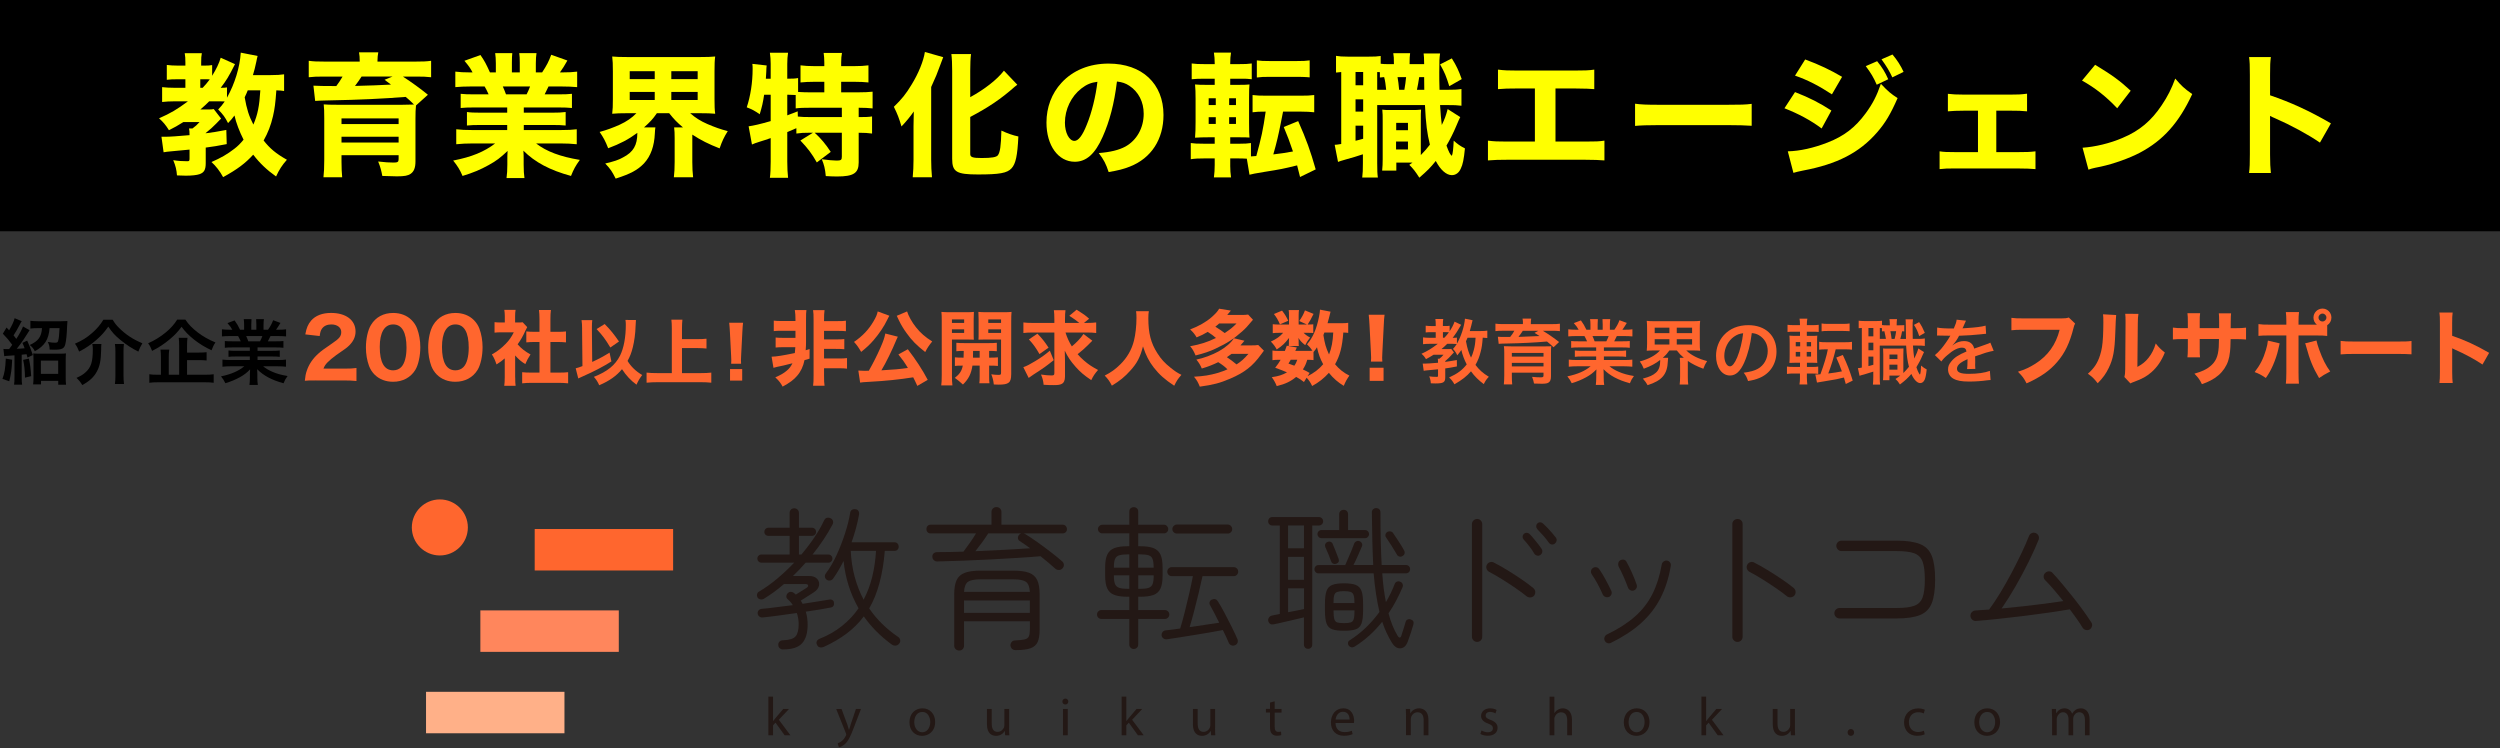 <?xml version="1.0" encoding="UTF-8"?>
<svg xmlns="http://www.w3.org/2000/svg" id="_レイヤー_2" viewBox="0 0 747.71 223.76">
  <rect x="0" y="0" width="747.71" height="223.76" fill="#333333" stroke="none"/>
  <defs>
    <style>.cls-1{fill:#231815;}.cls-2{fill:none;}.cls-3{fill:#ff662e;}.cls-4{fill:#ffb088;}.cls-5{fill:#ff0;}.cls-6{fill:#ff865c;}</style>
  </defs>
  <g id="_レイヤー_1-2">
    <rect width="747.71" height="69.17"></rect>
    <g id="_レイヤー_1-3">
      <path class="cls-1" d="M234.2,194.24c-.4,0-.73-.12-1.01-.37-.27-.24-.41-.56-.41-.96-.03-.4.08-.73.34-1.01.26-.28.63-.41,1.12-.41,1.86-.06,3.1-.45,3.71-1.17.61-.72.92-1.93.92-3.64,0-1.13-.18-2.24-.55-3.34-1.92.27-3.79.53-5.61.78s-3.35.43-4.6.55c-.4.03-.73-.06-1.01-.28-.27-.21-.44-.52-.5-.92-.03-.34.07-.64.3-.92.23-.27.56-.43.98-.46,1.13-.09,2.51-.24,4.14-.46,1.63-.21,3.33-.43,5.1-.64-.21-.34-.45-.66-.71-.96-.26-.3-.56-.6-.89-.87-.27-.24-.38-.56-.32-.94.06-.38.23-.68.5-.89.27-.24.58-.35.92-.32.34.03.64.17.92.41.09.06.18.13.25.21.08.08.14.14.21.21.55-.34,1.15-.71,1.81-1.12.66-.41,1.11-.69,1.35-.85.4-.24.57-.5.53-.78-.05-.27-.33-.41-.85-.41h-6.36c-.95.82-1.92,1.6-2.93,2.34-1.01.73-2,1.4-2.98,2.01-.34.21-.69.3-1.08.25-.38-.05-.68-.22-.89-.53-.18-.31-.24-.63-.18-.98.06-.35.24-.62.55-.8,1.86-1.1,3.69-2.4,5.49-3.91,1.8-1.51,3.49-3.11,5.08-4.78h-9.8c-.37,0-.66-.12-.89-.37-.23-.24-.34-.52-.34-.82,0-.34.11-.63.34-.87.23-.24.53-.37.89-.37h8.42v-5.58h-6.36c-.34,0-.62-.11-.85-.34-.23-.23-.34-.51-.34-.85s.11-.63.34-.87c.23-.24.51-.37.85-.37h6.36v-4.39c0-.43.13-.77.39-1.03.26-.26.59-.39.98-.39s.73.13,1.01.39c.27.26.41.6.41,1.03v4.39h3.89c.37,0,.66.12.89.37.23.24.34.53.34.87s-.11.62-.34.85c-.23.23-.53.34-.89.34h-3.89v5.58h.73c3.02-3.57,5.28-6.96,6.78-10.16.18-.43.46-.69.82-.8s.75-.07,1.14.11c.34.15.56.41.69.76.12.35.09.71-.09,1.08-1.62,3.05-3.62,6.06-6,9.02h4.76c.34,0,.62.12.85.37.23.24.34.53.34.87,0,.31-.11.58-.34.82-.23.25-.51.37-.85.37h-6.82c-.58.67-1.19,1.34-1.83,2.01-.64.67-1.3,1.33-1.97,1.97h4.81c1.1,0,1.91.29,2.43.87s.7,1.25.55,2.01c-.15.76-.67,1.44-1.56,2.02-.4.27-.98.65-1.76,1.12-.78.47-1.49.92-2.13,1.35l.55.96c1.62-.24,3.12-.48,4.51-.71,1.39-.23,2.56-.42,3.5-.57.37-.06.68,0,.94.18.26.18.4.44.43.78.06.37,0,.68-.16.94-.17.26-.43.42-.8.48-.89.18-1.98.38-3.3.6-1.31.21-2.7.43-4.17.64.37,1.22.55,2.52.55,3.89,0,2.5-.56,4.36-1.67,5.58-1.11,1.22-3.01,1.83-5.7,1.83h0ZM246.38,193.46c-.4.18-.79.23-1.19.14-.4-.09-.67-.34-.82-.73-.21-.4-.24-.76-.07-1.1.17-.34.45-.58.85-.73,2.53-1.01,4.77-2.29,6.71-3.85,1.94-1.56,3.58-3.31,4.92-5.26-1.22-2.14-2.21-4.38-2.95-6.73-.75-2.35-1.26-4.82-1.53-7.42-.98,1.95-2.01,3.71-3.11,5.26-.21.31-.5.5-.87.57-.37.08-.72,0-1.05-.21-.31-.21-.49-.5-.55-.85-.06-.35.01-.68.23-.98,1.19-1.56,2.27-3.39,3.25-5.52.98-2.12,1.82-4.3,2.54-6.52.72-2.23,1.23-4.27,1.53-6.13.06-.43.24-.73.55-.92.3-.18.66-.24,1.05-.18.37.03.65.19.85.48.2.29.27.65.21,1.08-.24,1.4-.56,2.81-.94,4.21-.38,1.4-.82,2.78-1.3,4.12h12.82c.4,0,.71.13.94.39.23.26.34.56.34.89,0,.37-.11.67-.34.92-.23.25-.54.37-.94.37h-2.88c-.58,7.14-2.14,12.88-4.67,17.21,2.26,3.3,5.14,6.13,8.65,8.52.34.21.54.52.62.92.08.4-.02.76-.3,1.1s-.62.53-1.03.57c-.41.05-.8-.05-1.17-.3-1.71-1.25-3.26-2.58-4.65-3.98-1.39-1.4-2.63-2.88-3.73-4.44-1.46,1.95-3.19,3.67-5.17,5.15-1.98,1.48-4.24,2.8-6.78,3.96h0ZM258.29,179.36c1.13-2.14,1.99-4.43,2.59-6.89.59-2.46.97-5.03,1.12-7.71h-7.55c.12,2.72.51,5.3,1.17,7.74.66,2.44,1.55,4.73,2.68,6.87h0Z"></path>
      <path class="cls-1" d="M315.65,170.11c-.58-.52-1.25-1.1-2.01-1.76-.76-.66-1.57-1.32-2.43-1.99-2.05.18-4.36.35-6.94.5-2.58.15-5.26.31-8.03.46-2.78.15-5.52.27-8.24.37-2.72.09-5.25.17-7.6.23-.4.03-.75-.08-1.05-.34-.31-.26-.47-.6-.5-1.03-.03-.43.09-.77.37-1.03s.64-.39,1.1-.39c2.38,0,4.99-.05,7.83-.14.61-.79,1.26-1.69,1.95-2.68.69-.99,1.29-1.92,1.81-2.77h-13.55c-.4,0-.71-.12-.94-.37-.23-.24-.34-.55-.34-.92s.11-.68.34-.94c.23-.26.54-.39.94-.39h18.18v-3.8c0-.43.14-.78.43-1.05.29-.27.63-.41,1.03-.41.43,0,.79.14,1.08.41.29.27.43.63.43,1.05v3.8h18.27c.4,0,.72.13.96.39.24.26.37.57.37.94s-.12.67-.37.92c-.24.24-.56.37-.96.37h-11.58c.06.03.13.06.21.09.08.03.14.06.21.09,1.1.67,2.34,1.5,3.73,2.49,1.39.99,2.75,2,4.07,3.02,1.33,1.02,2.42,1.92,3.27,2.68.3.28.47.6.5.98.03.38-.11.74-.41,1.08-.24.31-.58.47-1.01.5-.43.03-.79-.09-1.1-.37h0ZM286.85,194.56c-.4,0-.74-.14-1.03-.41-.29-.27-.43-.63-.43-1.05v-15.29c0-1.86.24-3.3.73-4.33.49-1.02,1.3-1.75,2.45-2.17,1.14-.43,2.69-.64,4.65-.64h9.89c1.98,0,3.54.21,4.67.64,1.13.43,1.94,1.15,2.43,2.17.49,1.02.73,2.47.73,4.33v10.58c0,1.53-.2,2.73-.59,3.62-.4.88-1.11,1.51-2.15,1.88-1.04.37-2.52.55-4.44.55-.46,0-.82-.14-1.1-.41-.27-.28-.43-.61-.46-1.01,0-.37.12-.7.37-1.01.24-.31.56-.46.96-.46,1.34-.06,2.33-.17,2.95-.32.63-.15,1.04-.46,1.24-.92.2-.46.3-1.14.3-2.06v-2.43h-19.69v7.28c0,.43-.14.78-.41,1.05-.27.28-.63.41-1.05.41h0ZM288.32,177.02h19.69c-.09-1.53-.49-2.53-1.19-3.02-.7-.49-1.95-.73-3.75-.73h-9.8c-1.8,0-3.05.25-3.75.73-.7.49-1.1,1.5-1.19,3.02h0ZM288.32,183.3h19.69v-3.71h-19.69v3.71h0ZM291.71,164.85c2.93-.12,5.84-.26,8.72-.41,2.88-.15,5.44-.3,7.67-.46-.58-.43-1.14-.82-1.67-1.19-.53-.37-1.03-.7-1.49-1.01-.31-.21-.47-.48-.5-.8s.06-.63.27-.94c.21-.24.44-.41.69-.5h-9.84c-.52.82-1.13,1.72-1.83,2.68-.7.96-1.37,1.84-2.01,2.63h0Z"></path>
      <path class="cls-1" d="M339.09,194.1c-.37,0-.68-.12-.94-.37s-.39-.56-.39-.96v-7.65h-8.38c-.34,0-.63-.13-.89-.39-.26-.26-.39-.57-.39-.94s.13-.68.39-.94c.26-.26.56-.39.89-.39h8.38v-3.98h-.5c-1.65,0-2.96-.18-3.94-.53-.98-.35-1.69-.98-2.13-1.9-.44-.92-.66-2.21-.66-3.89v-2.43c0-1.68.22-2.98.66-3.89.44-.92,1.15-1.56,2.13-1.92.98-.37,2.29-.55,3.94-.55h.5v-3.85h-8.1c-.34,0-.63-.12-.89-.37-.26-.24-.39-.55-.39-.92,0-.34.13-.63.39-.89.26-.26.56-.39.89-.39h8.1v-3.94c0-.43.13-.76.39-.98.26-.23.57-.34.94-.34s.68.11.94.34c.26.23.39.56.39.98v3.94h7.74c.34,0,.63.13.87.39.24.26.37.56.37.89,0,.37-.12.67-.37.92-.24.24-.53.37-.87.37h-7.74v3.85h.6c1.65,0,2.96.18,3.94.55.98.37,1.68,1.01,2.11,1.92s.64,2.21.64,3.89v2.43c0,1.68-.21,2.98-.64,3.89-.43.92-1.13,1.55-2.11,1.9-.98.35-2.29.53-3.94.53h-.6v3.98h7.97c.37,0,.68.13.94.39s.39.57.39.94-.13.68-.39.94-.57.39-.94.39h-7.97v7.65c0,.4-.13.72-.39.96-.26.24-.57.37-.94.37ZM333.14,169.79h4.62v-3.98h-.5c-1.07,0-1.91.09-2.52.28-.61.18-1.03.56-1.26,1.12-.23.57-.34,1.41-.34,2.54v.05ZM337.26,176.11h.5v-4.03h-4.62v.09c0,1.1.11,1.93.34,2.49.23.57.65.95,1.26,1.15.61.2,1.45.3,2.52.3h0ZM340.42,169.79h4.62v-.05c0-1.13-.11-1.97-.32-2.54-.21-.56-.61-.94-1.19-1.12-.58-.18-1.42-.28-2.52-.28h-.6s0,3.98,0,3.98ZM340.42,176.11h.6c1.1,0,1.94-.1,2.52-.3.58-.2.98-.58,1.19-1.15.21-.56.32-1.4.32-2.49v-.09h-4.62v4.03h0ZM369.4,192.96c-.4.18-.77.2-1.12.05-.35-.15-.6-.4-.76-.73-.24-.58-.52-1.2-.82-1.85-.31-.66-.63-1.32-.96-1.99-1.07.21-2.33.44-3.8.69-1.46.24-2.98.5-4.56.76s-3.08.5-4.53.73c-1.45.23-2.71.42-3.78.57-.4.06-.76-.02-1.08-.23-.32-.21-.51-.52-.57-.92-.03-.4.07-.74.3-1.03.23-.29.54-.45.94-.48.58-.06,1.24-.14,1.97-.23.73-.09,1.51-.2,2.34-.32.43-1.37.88-2.99,1.35-4.85.47-1.86.93-3.75,1.37-5.68.44-1.92.8-3.63,1.08-5.13h-6.32c-.37,0-.68-.13-.94-.39-.26-.26-.39-.57-.39-.94,0-.4.13-.73.39-.98s.57-.39.94-.39h18.54c.37,0,.68.13.94.39.26.26.39.59.39.98,0,.37-.13.68-.39.94-.26.26-.57.39-.94.39h-9.34c-.34,1.59-.73,3.3-1.17,5.13-.44,1.83-.89,3.62-1.35,5.38-.46,1.76-.9,3.33-1.33,4.74,1.59-.24,3.17-.48,4.74-.71,1.57-.23,2.94-.43,4.1-.62-.49-.98-.96-1.92-1.42-2.82-.46-.9-.9-1.72-1.33-2.45-.18-.34-.21-.66-.09-.98.12-.32.34-.54.64-.66.79-.34,1.4-.15,1.83.55.58.92,1.23,2.05,1.95,3.41.72,1.36,1.43,2.74,2.13,4.14.7,1.4,1.28,2.64,1.74,3.71.15.37.17.72.05,1.05-.12.34-.37.6-.73.78h0ZM352,159.58c-.37,0-.69-.13-.96-.39-.27-.26-.41-.57-.41-.94s.14-.69.41-.96c.27-.27.6-.41.96-.41h15.2c.37,0,.68.14.94.41.26.28.39.6.39.96s-.13.68-.39.94c-.26.26-.57.39-.94.39h-15.2Z"></path>
      <path class="cls-1" d="M391.23,194.06c-.34,0-.63-.11-.87-.34-.24-.23-.37-.53-.37-.89v-8.19c-.49.12-1.18.29-2.08.5-.9.21-1.84.43-2.82.66-.98.23-1.85.43-2.61.6-.76.17-1.24.27-1.42.3-.92.21-1.5-.11-1.74-.96-.09-.37-.02-.72.21-1.05s.54-.53.94-.6l2.29-.46v-26.46h-2.24c-.37,0-.66-.12-.89-.37-.23-.24-.34-.53-.34-.87,0-.37.11-.67.34-.92.23-.24.53-.37.89-.37h13.92c.37,0,.67.12.92.37.24.25.37.55.37.92,0,.34-.12.63-.37.87-.24.25-.55.37-.92.37h-1.97v35.66c0,.37-.12.66-.37.89-.24.23-.53.34-.87.34h0ZM385.24,163.98h4.76v-6.82h-4.76v6.82ZM385.24,173.41h4.76v-6.87h-4.76v6.87ZM385.24,183.11c.98-.18,1.92-.37,2.82-.55.9-.18,1.55-.32,1.95-.41v-6.18h-4.76v7.14h0ZM405.11,193.41c-.31.18-.62.24-.94.18-.32-.06-.59-.23-.8-.5-.18-.28-.25-.57-.21-.87.05-.31.22-.55.53-.73,1.77-1.13,3.4-2.41,4.88-3.85,1.48-1.43,2.82-2.98,4.01-4.62-.4-1.68-.74-3.47-1.03-5.38-.29-1.91-.53-3.96-.71-6.16h-16.48c-.37,0-.66-.12-.89-.37-.23-.24-.34-.53-.34-.87s.11-.63.34-.87c.23-.24.53-.37.89-.37h7.97c.24-.55.54-1.22.89-2.02.35-.79.69-1.59,1.01-2.38.32-.79.57-1.45.76-1.97.12-.34.34-.58.66-.73.32-.15.63-.17.94-.05.34.12.58.34.73.64.15.31.15.63,0,.96-.31.7-.69,1.6-1.17,2.68-.47,1.08-.92,2.04-1.35,2.86h5.91c-.12-2.29-.21-4.75-.27-7.37-.06-2.63-.11-5.43-.14-8.43,0-.37.13-.66.39-.89.26-.23.57-.34.94-.34.33,0,.62.11.87.34.24.23.37.54.37.94,0,2.99.03,5.8.09,8.42.06,2.63.15,5.07.27,7.33h7.28c.37,0,.66.12.89.37.23.24.34.53.34.87s-.11.63-.34.87c-.23.24-.53.37-.89.37h-7.1c.21,3.14.58,6.01,1.1,8.61.52-.88,1-1.79,1.44-2.7.44-.92.85-1.85,1.21-2.79.15-.34.39-.56.71-.66.32-.11.63-.08.94.07.34.12.56.35.69.69.12.34.11.67-.05,1.01-.58,1.34-1.21,2.66-1.9,3.96-.69,1.3-1.44,2.56-2.27,3.78.67,2.59,1.59,4.85,2.75,6.77.18.31.38.46.59.46s.38-.18.5-.55c.09-.28.23-.71.41-1.31.18-.59.37-1.17.55-1.74.18-.56.29-.92.32-1.08.09-.34.29-.57.59-.71.31-.14.63-.14.96-.02.7.25.96.73.78,1.47-.18.67-.45,1.54-.8,2.61-.35,1.07-.66,1.95-.94,2.66-.46,1.19-1.17,1.82-2.13,1.9-.96.08-1.81-.47-2.54-1.63-1.19-1.92-2.17-4.03-2.93-6.32-1.13,1.43-2.39,2.79-3.78,4.05-1.39,1.27-2.89,2.4-4.51,3.41h0ZM395.22,160.96c-.34,0-.62-.12-.85-.37s-.34-.52-.34-.82c0-.34.11-.63.34-.87s.51-.37.85-.37h5.31v-4.72c0-.4.12-.72.37-.96.24-.24.56-.37.96-.37s.72.12.96.37c.24.24.37.57.37.96v4.72h5.08c.33,0,.62.12.85.37s.34.53.34.87c0,.31-.11.58-.34.82s-.51.37-.85.37h-13.05ZM399.66,168.6c-.31.12-.6.12-.89,0-.29-.12-.5-.34-.62-.64-.18-.55-.46-1.27-.82-2.15-.37-.88-.69-1.62-.96-2.2-.12-.3-.12-.6,0-.89.12-.29.34-.5.64-.62.34-.15.66-.17.96-.05.3.12.52.35.64.69.24.61.54,1.34.89,2.17.35.84.63,1.58.85,2.22.24.73.01,1.22-.69,1.47h0ZM401.95,188.65c-1.5,0-2.66-.14-3.48-.43-.82-.29-1.4-.87-1.72-1.74-.32-.87-.48-2.16-.48-3.87v-2.06c0-1.68.16-2.95.48-3.82.32-.87.89-1.47,1.72-1.79.82-.32,1.98-.48,3.48-.48s2.7.16,3.53.48c.82.32,1.4.92,1.72,1.79.32.87.48,2.14.48,3.82v2.06c0,1.71-.16,3-.48,3.87-.32.87-.89,1.45-1.72,1.74-.82.29-2,.43-3.53.43ZM398.83,180.37h6.27c0-1.07-.08-1.85-.25-2.36-.17-.5-.47-.83-.92-.98-.44-.15-1.11-.23-1.99-.23s-1.51.08-1.97.23-.76.48-.92.98c-.15.5-.23,1.29-.23,2.36h0ZM401.95,186.37c.88,0,1.56-.07,2.01-.21.46-.14.76-.47.92-1.01.15-.53.23-1.38.23-2.54v-.05h-6.27v.05c0,1.16.08,2.01.23,2.54.15.53.45.87.89,1.01.44.14,1.11.21,1.99.21h0ZM419.48,166.31c-.31.18-.63.23-.96.14-.34-.09-.58-.29-.73-.6-.4-.7-.91-1.54-1.53-2.52-.63-.98-1.2-1.85-1.72-2.61-.18-.28-.24-.57-.16-.89.08-.32.27-.57.57-.76.3-.15.62-.2.94-.14.32.06.59.24.8.55.52.76,1.09,1.63,1.72,2.59.63.96,1.14,1.81,1.53,2.54.18.34.23.66.14.96s-.29.55-.6.73h0Z"></path>
      <path class="cls-1" d="M441.77,191.99c-.42,0-.78-.15-1.08-.46s-.46-.66-.46-1.08v-33.7c0-.42.15-.78.46-1.08.3-.3.66-.46,1.08-.46.45,0,.82.15,1.11.46.29.31.43.67.43,1.08v33.7c0,.42-.14.78-.43,1.08-.29.3-.66.46-1.11.46h0ZM456.58,178.33c-.9-.74-2-1.55-3.32-2.45-1.31-.9-2.66-1.78-4.04-2.64-1.38-.87-2.66-1.6-3.85-2.21-.38-.22-.64-.54-.77-.94-.13-.4-.1-.79.1-1.18s.5-.64.91-.77c.42-.13.8-.1,1.15.1,1.28.64,2.65,1.41,4.11,2.31,1.46.9,2.87,1.81,4.23,2.74,1.36.93,2.52,1.8,3.49,2.6.35.29.54.65.58,1.08.03.43-.08.83-.34,1.18-.29.32-.65.5-1.08.53-.43.03-.83-.08-1.18-.34h0ZM460.71,165.98c-.32.22-.66.29-1.01.19-.35-.1-.62-.29-.82-.58-.32-.61-.81-1.34-1.47-2.19-.66-.85-1.23-1.53-1.71-2.04-.22-.26-.33-.54-.31-.87.02-.32.15-.59.41-.82.26-.26.56-.36.91-.31.35.05.64.2.87.46.32.32.7.74,1.13,1.27s.87,1.07,1.32,1.63c.45.56.8,1.05,1.06,1.47.19.29.25.61.17.96-.08.35-.26.62-.55.82h0ZM464.99,162.61c-.29.22-.61.3-.96.22-.35-.08-.62-.26-.82-.55-.38-.58-.93-1.27-1.63-2.07-.71-.8-1.3-1.44-1.78-1.92-.22-.26-.34-.55-.34-.89s.11-.62.34-.84c.26-.26.55-.37.89-.34.34.03.63.18.89.43.32.29.72.68,1.2,1.18s.95,1.02,1.42,1.56c.46.55.84,1.01,1.13,1.39.22.29.3.61.22.96-.08.35-.26.64-.55.87h0Z"></path>
      <path class="cls-1" d="M481.19,178.53c-.32.13-.67.13-1.03,0-.37-.13-.63-.37-.79-.72-.48-1.09-1.01-2.17-1.59-3.24-.58-1.07-1.14-1.99-1.68-2.76-.22-.32-.31-.67-.26-1.03s.23-.66.55-.89c.32-.22.66-.3,1.03-.24.37.06.66.26.89.58.61.87,1.24,1.91,1.9,3.12.66,1.22,1.23,2.34,1.71,3.37.16.35.17.7.02,1.06-.14.35-.39.61-.74.77h0ZM481.77,192.28c-.32.16-.67.18-1.03.05-.37-.13-.63-.37-.79-.72-.16-.35-.18-.7-.05-1.06.13-.35.35-.61.67-.77,3.4-1.63,6.2-3.43,8.41-5.38,2.21-1.95,3.96-4.21,5.24-6.75,1.28-2.55,2.21-5.5,2.79-8.87.06-.35.26-.64.58-.87.32-.22.66-.3,1.01-.24.38.06.68.25.89.55.21.3.28.65.22,1.03-.61,3.62-1.64,6.84-3.1,9.66-1.46,2.82-3.41,5.32-5.84,7.5-2.44,2.18-5.43,4.13-8.99,5.87h0ZM488.64,176.6c-.35.13-.7.1-1.03-.07-.34-.18-.57-.44-.7-.79-.42-1.12-.87-2.24-1.37-3.37-.5-1.12-.97-2.08-1.42-2.88-.16-.35-.2-.71-.12-1.08.08-.37.28-.65.6-.84.35-.19.71-.25,1.08-.17.37.08.63.3.79.65.51.9,1.06,2.01,1.66,3.34.59,1.33,1.05,2.49,1.37,3.49.13.35.1.7-.07,1.03-.18.34-.44.57-.79.7h0Z"></path>
      <path class="cls-1" d="M519.65,191.99c-.42,0-.78-.15-1.08-.46-.3-.3-.46-.66-.46-1.08v-33.7c0-.45.15-.82.46-1.1s.66-.43,1.08-.43c.45,0,.82.14,1.11.43.29.29.43.66.43,1.1v33.7c0,.42-.14.78-.43,1.08-.29.3-.66.46-1.11.46h0ZM534.45,178.33c-.9-.74-2-1.55-3.32-2.45-1.31-.9-2.66-1.78-4.04-2.64-1.38-.87-2.66-1.6-3.85-2.21-.38-.22-.64-.54-.77-.94-.13-.4-.1-.79.1-1.18s.5-.64.91-.77c.42-.13.8-.1,1.15.1,1.28.64,2.65,1.41,4.11,2.31,1.46.9,2.88,1.81,4.25,2.74,1.38.93,2.55,1.8,3.51,2.6.32.29.5.64.53,1.06.03.42-.08.8-.34,1.15-.29.32-.65.5-1.08.55s-.83-.06-1.18-.31h0Z"></path>
      <path class="cls-1" d="M550.17,184.97c-.42,0-.78-.15-1.08-.46-.3-.3-.46-.66-.46-1.08,0-.45.15-.83.46-1.13.3-.3.66-.46,1.08-.46h17.07c2.34,0,4.11-.22,5.31-.67,1.2-.45,2.03-1.28,2.47-2.5.45-1.22.67-3,.67-5.34s-.22-4.12-.67-5.34c-.45-1.22-1.27-2.05-2.47-2.5-1.2-.45-2.97-.67-5.31-.67h-16.49c-.42,0-.78-.16-1.08-.48-.3-.32-.46-.69-.46-1.1s.15-.78.46-1.08c.3-.3.66-.46,1.08-.46h16.49c2.98,0,5.31.34,6.99,1.01,1.68.67,2.86,1.85,3.53,3.53s1.01,4.05,1.01,7.09-.34,5.37-1.01,7.07c-.67,1.7-1.85,2.88-3.53,3.56-1.68.67-4.01,1.01-6.99,1.01h-17.07Z"></path>
      <path class="cls-1" d="M624.92,188.29c-.38.19-.78.22-1.18.1-.4-.13-.71-.38-.94-.77-.42-.7-.95-1.52-1.61-2.45-.66-.93-1.37-1.91-2.14-2.93-1.86.32-4.01.66-6.47,1.01-2.45.35-4.99.69-7.62,1.01-2.63.32-5.16.61-7.6.87-2.44.26-4.57.45-6.39.58-.42.03-.79-.1-1.11-.38-.32-.29-.5-.64-.53-1.06-.03-.45.1-.83.38-1.15.29-.32.64-.5,1.06-.53.61-.03,1.26-.08,1.95-.14.69-.06,1.42-.11,2.19-.14,1.12-1.51,2.26-3.21,3.41-5.12,1.15-1.91,2.27-3.88,3.34-5.91,1.07-2.03,2.06-4,2.96-5.89.9-1.89,1.63-3.57,2.21-5.05.16-.42.43-.71.82-.89.38-.18.78-.18,1.2-.02.38.16.66.43.84.82.18.38.18.78.02,1.2-.74,1.86-1.7,3.99-2.88,6.39-1.19,2.4-2.48,4.84-3.89,7.31-1.41,2.47-2.84,4.74-4.28,6.83,2.05-.19,4.18-.41,6.39-.65,2.21-.24,4.36-.5,6.44-.77,2.08-.27,3.96-.54,5.62-.79-.93-1.15-1.87-2.28-2.81-3.39-.95-1.1-1.84-2.07-2.67-2.91-.29-.29-.43-.65-.41-1.08s.18-.79.51-1.08c.32-.29.69-.43,1.11-.43s.77.16,1.06.48c.87.93,1.83,2.04,2.91,3.32,1.07,1.28,2.17,2.63,3.29,4.04,1.12,1.41,2.15,2.77,3.1,4.09.94,1.32,1.72,2.45,2.33,3.41.22.35.26.74.12,1.15-.14.42-.39.74-.75.96h0Z"></path>
      <path class="cls-1" d="M231.22,215.64h.03c.19-.28.47-.62.7-.89l2.31-2.72h1.72l-3.04,3.24,3.46,4.63h-1.74l-2.72-3.77-.73.81v2.96h-1.41v-11.55h1.41v7.29h0Z"></path>
      <path class="cls-1" d="M251.69,212.03l1.72,4.65c.18.52.37,1.14.5,1.61h.03c.15-.47.31-1.07.5-1.64l1.56-4.62h1.51l-2.15,5.61c-1.02,2.7-1.72,4.08-2.7,4.93-.7.62-1.4.86-1.76.93l-.36-1.2c.36-.11.83-.34,1.25-.7.39-.31.88-.86,1.2-1.59.07-.15.11-.26.11-.34s-.03-.19-.1-.37l-2.91-7.25h1.56,0Z"></path>
      <path class="cls-1" d="M279.69,215.9c0,2.91-2.02,4.18-3.92,4.18-2.13,0-3.77-1.56-3.77-4.05,0-2.63,1.72-4.18,3.9-4.18s3.79,1.64,3.79,4.05h0ZM273.44,215.99c0,1.72.99,3.02,2.39,3.02s2.39-1.29,2.39-3.06c0-1.33-.67-3.02-2.36-3.02s-2.42,1.56-2.42,3.06h0Z"></path>
      <path class="cls-1" d="M301.81,217.76c0,.81.02,1.53.07,2.15h-1.27l-.08-1.29h-.03c-.37.63-1.2,1.46-2.6,1.46-1.24,0-2.72-.68-2.72-3.45v-4.6h1.43v4.36c0,1.5.46,2.5,1.76,2.5.96,0,1.63-.67,1.89-1.3.08-.21.13-.47.13-.73v-4.83h1.43v5.72h0Z"></path>
      <path class="cls-1" d="M319.51,209.82c.02.49-.34.88-.91.88-.5,0-.86-.39-.86-.88s.37-.89.89-.89.88.39.88.89h0ZM317.92,219.9v-7.87h1.43v7.87h-1.43Z"></path>
      <path class="cls-1" d="M336.88,215.64h.03c.19-.28.47-.62.7-.89l2.31-2.72h1.72l-3.04,3.24,3.46,4.63h-1.74l-2.72-3.77-.73.81v2.96h-1.41v-11.55h1.41v7.29h0Z"></path>
      <path class="cls-1" d="M363.41,217.76c0,.81.02,1.53.07,2.15h-1.27l-.08-1.29h-.03c-.37.63-1.2,1.46-2.6,1.46-1.24,0-2.72-.68-2.72-3.45v-4.6h1.43v4.36c0,1.5.46,2.5,1.76,2.5.96,0,1.63-.67,1.89-1.3.08-.21.13-.47.13-.73v-4.83h1.43v5.72h0Z"></path>
      <path class="cls-1" d="M381.24,209.77v2.26h2.05v1.09h-2.05v4.24c0,.98.28,1.53,1.07,1.53.37,0,.65-.05.83-.1l.06,1.07c-.28.11-.72.19-1.27.19-.67,0-1.2-.21-1.54-.6-.41-.42-.55-1.12-.55-2.05v-4.29h-1.22v-1.09h1.22v-1.89l1.4-.37h0Z"></path>
      <path class="cls-1" d="M399.43,216.23c.03,1.94,1.27,2.73,2.7,2.73,1.02,0,1.64-.18,2.18-.41l.24,1.02c-.5.23-1.37.49-2.62.49-2.42,0-3.87-1.59-3.87-3.97s1.4-4.24,3.69-4.24c2.57,0,3.25,2.26,3.25,3.71,0,.29-.03.52-.05.67h-5.53,0ZM403.63,215.2c.02-.91-.37-2.32-1.98-2.32-1.45,0-2.08,1.33-2.2,2.32h4.18Z"></path>
      <path class="cls-1" d="M420.52,214.16c0-.81-.02-1.48-.06-2.13h1.27l.08,1.3h.03c.39-.75,1.3-1.48,2.6-1.48,1.09,0,2.78.65,2.78,3.35v4.7h-1.43v-4.54c0-1.27-.47-2.33-1.82-2.33-.94,0-1.68.67-1.92,1.46-.06.18-.1.42-.1.67v4.73h-1.43v-5.74h0Z"></path>
      <path class="cls-1" d="M443.08,218.44c.42.28,1.17.57,1.89.57,1.04,0,1.53-.52,1.53-1.17,0-.68-.41-1.06-1.46-1.45-1.41-.5-2.08-1.29-2.08-2.23,0-1.27,1.02-2.31,2.72-2.31.8,0,1.5.23,1.94.49l-.36,1.04c-.31-.19-.88-.46-1.61-.46-.85,0-1.32.49-1.32,1.07,0,.65.47.94,1.5,1.33,1.37.52,2.07,1.2,2.07,2.37,0,1.38-1.07,2.36-2.94,2.36-.86,0-1.66-.21-2.21-.54l.36-1.09h0Z"></path>
      <path class="cls-1" d="M463.46,208.36h1.43v4.91h.03c.23-.41.58-.76,1.02-1.01.42-.24.93-.41,1.46-.41,1.06,0,2.75.65,2.75,3.37v4.68h-1.43v-4.52c0-1.27-.47-2.34-1.82-2.34-.93,0-1.66.65-1.92,1.43-.08.19-.1.41-.1.68v4.75h-1.43v-11.55h0Z"></path>
      <path class="cls-1" d="M493.34,215.9c0,2.91-2.02,4.18-3.92,4.18-2.13,0-3.77-1.56-3.77-4.05,0-2.63,1.72-4.18,3.9-4.18s3.79,1.64,3.79,4.05h0ZM487.09,215.99c0,1.72.99,3.02,2.39,3.02s2.39-1.29,2.39-3.06c0-1.33-.67-3.02-2.36-3.02s-2.42,1.56-2.42,3.06h0Z"></path>
      <path class="cls-1" d="M510.29,215.64h.03c.19-.28.47-.62.7-.89l2.31-2.72h1.72l-3.04,3.24,3.46,4.63h-1.74l-2.72-3.77-.73.81v2.96h-1.41v-11.55h1.41v7.29h0Z"></path>
      <path class="cls-1" d="M536.83,217.76c0,.81.02,1.53.07,2.15h-1.27l-.08-1.29h-.03c-.37.63-1.2,1.46-2.6,1.46-1.24,0-2.72-.68-2.72-3.45v-4.6h1.43v4.36c0,1.5.46,2.5,1.76,2.5.96,0,1.63-.67,1.89-1.3.08-.21.13-.47.13-.73v-4.83h1.43v5.72h0Z"></path>
      <path class="cls-1" d="M552.59,219.06c0-.6.41-1.02.98-1.02s.96.42.96,1.02-.37,1.02-.98,1.02c-.57,0-.96-.44-.96-1.02h0Z"></path>
      <path class="cls-1" d="M575.65,219.61c-.37.19-1.2.46-2.26.46-2.37,0-3.92-1.61-3.92-4.02s1.66-4.18,4.23-4.18c.85,0,1.59.21,1.98.41l-.32,1.11c-.34-.19-.88-.37-1.66-.37-1.8,0-2.78,1.33-2.78,2.98,0,1.82,1.17,2.94,2.73,2.94.81,0,1.35-.21,1.76-.39l.24,1.07h0Z"></path>
      <path class="cls-1" d="M598.18,215.9c0,2.91-2.02,4.18-3.92,4.18-2.13,0-3.77-1.56-3.77-4.05,0-2.63,1.72-4.18,3.9-4.18s3.79,1.64,3.79,4.05h0ZM591.94,215.99c0,1.72.99,3.02,2.39,3.02s2.39-1.29,2.39-3.06c0-1.33-.67-3.02-2.36-3.02s-2.42,1.56-2.42,3.06h0Z"></path>
      <path class="cls-1" d="M613.72,214.16c0-.81-.02-1.48-.06-2.13h1.25l.07,1.27h.05c.44-.75,1.17-1.45,2.47-1.45,1.07,0,1.89.65,2.23,1.58h.03c.24-.44.55-.78.88-1.02.47-.36.99-.55,1.74-.55,1.04,0,2.59.68,2.59,3.41v4.63h-1.4v-4.46c0-1.51-.55-2.42-1.71-2.42-.81,0-1.45.6-1.69,1.3-.06.19-.11.46-.11.72v4.86h-1.4v-4.72c0-1.25-.55-2.16-1.64-2.16-.89,0-1.55.72-1.77,1.43-.08.21-.11.46-.11.7v4.75h-1.4v-5.74h0Z"></path>
      <rect class="cls-4" x="127.42" y="206.91" width="41.4" height="12.4"></rect>
      <rect class="cls-6" x="143.67" y="182.56" width="41.4" height="12.4"></rect>
      <rect class="cls-3" x="159.92" y="158.22" width="41.4" height="12.4"></rect>
      <circle class="cls-3" cx="131.55" cy="157.75" r="8.38"></circle>
      <rect class="cls-2" x="122.88" y="149.1" width="503.15" height="74.66"></rect>
    </g>
    <path class="cls-5" d="M84.97,27.22c-.72-.12-1.16-.16-2.32-.2-.28,3.88-.48,5.44-1,7.72-.64,2.76-1.48,4.92-2.8,7.28,1.84,2.36,3.68,3.92,6.96,5.76-1.48,1.68-2.28,2.92-3.24,5-2.72-1.92-4.88-3.96-6.84-6.52-2.32,2.56-4.76,4.4-9,6.72-.96-1.8-2.16-3.32-3.48-4.52,2.84-1.24,4.72-2.32,6.84-3.96,1.04-.8,1.76-1.52,2.76-2.72-1.24-2.44-2.24-5.08-2.72-7.24-.68.92-1,1.32-1.92,2.28-.92-1.8-1.44-2.52-2.96-4.08.92-.96,1.24-1.36,1.96-2.4-.72-.04-1.04-.04-1.6-.04h-3.04c-.84.84-1.64,1.6-2.64,2.44h1.84c1.28,0,1.68,0,2.16-.12l2.2,2.84-.24.24s-.72.72-1.24,1.28c-.88.92-1.92,1.84-3.12,2.8v.08c2-.24,3.2-.44,6.16-1l.12,4.24c-2.88.56-3.88.72-6.28,1.04v4.64c0,2-.48,2.84-1.88,3.32-.84.28-2.28.44-4.08.44-.56,0-1.24-.04-2.64-.08-.12-1.64-.4-2.84-1.12-4.56,1.44.24,2.76.32,4.24.32.52,0,.64-.12.64-.8v-2.68q-1.84.2-5.52.52c-.92.08-1.6.16-2.24.28l-.64-4.64h1.08c1.44,0,3.72-.16,7.32-.48,0-1.08-.04-1.44-.16-2h1.04c.92-.68,1.32-1.04,2.12-1.92h-4.84c-1.64,1.04-2.72,1.64-4.32,2.44-1-1.6-1.68-2.4-2.96-3.56,3.52-1.56,5.24-2.56,8.64-5.08h-3.96c-1.4,0-2.76.08-3.76.2v-4.44c1.04.12,2.4.2,3.88.2h3.08v-2.56h-2.24c-1.48,0-2.36.04-3.32.16v-4.44c.88.12,2,.2,3.4.2h2.16v-.92c0-1.2-.04-1.92-.2-2.8h5.12c-.16.8-.2,1.52-.2,2.84v.88h1c1,0,1.64-.04,2.28-.16v3.2c1.24-2,2.08-3.72,2.56-5.4l4.28,1.92c-1.92,3.8-2.56,4.84-4.28,7.08,1,0,1.4-.04,1.88-.12v3.08c2.36-4.24,3.84-9.12,4.12-13.48l5.04,1c-.16.64-.24.88-.36,1.6-.48,2.12-.56,2.56-1.04,4.12h5.2c1.92,0,3.12-.08,4.12-.24v5ZM60.62,26.26c.96-1.04,1.36-1.52,2.12-2.52-.52-.04-.76-.04-1.08-.04h-1.76v2.56h.72ZM74.1,27.02c-.32.8-.48,1.16-.92,2.08.6,3.48,1.28,5.64,2.6,8.16,1.28-2.96,1.8-5.56,2.08-10.24h-3.76Z"></path>
    <path class="cls-5" d="M107.58,18.14c0-1.04-.04-1.48-.2-2.48h5.76c-.16.76-.24,1.6-.24,2.48v.28h11.28c2.28,0,3.4-.04,4.76-.24v4.92c-1.32-.16-2.64-.2-4.36-.2h-4.08c2.64,1.72,5.24,3.6,7.48,5.44l-3.56,3.2c-.12.96-.16,2.28-.16,4v12.72c0,1.88-.44,3.04-1.44,3.72-.8.56-1.84.76-4.12.76-1.08,0-1.92-.04-4.36-.12-.28-1.56-.52-2.52-1.24-4.32,2,.24,3.32.32,4.64.32,1.2,0,1.48-.2,1.48-1.04v-1.16h-17.08v1.96c0,1.88.08,3.32.2,4.64h-5.6c.16-1.4.24-2.92.24-5.28v-12.36c0-2.04-.04-3.08-.16-4.16.92.08,2.12.12,4.48.12h18.8q3.04-.04,3.72-.08c-1.2-1.2-1.4-1.36-2.48-2.28-6.48.52-13.88.88-22.64,1.04-.2,0-.76,0-1.56.04q-.52,0-1.36.04c-.48,0-1.04.04-1.52.08l-.52-4.56q1.68.12,6.84.12c.76-1.04,1.24-1.72,1.88-2.84h-5.68c-1.96,0-3.04.04-4.44.2v-4.92c1.36.2,2.52.24,4.84.24h10.4v-.28ZM119.22,35.42h-17.08v1.68h17.08v-1.68ZM102.14,42.62h17.08v-1.72h-17.08v1.72ZM108.14,22.9c-.52.84-1.24,1.84-1.96,2.8,3.52-.08,8.04-.24,10.76-.4-.72-.56-1-.76-1.92-1.44l2.36-.96h-9.24Z"></path>
    <path class="cls-5" d="M141.74,32.14c-1.76,0-2.64.04-3.96.16v-4.24c1.16.12,2.08.16,3.96.16h4.4c-.6-1.28-.76-1.64-1.2-2.36h-3.96c-1.92,0-3.56.08-4.8.2v-4.64c1.28.16,2.56.24,4.56.24h.6c-.68-1.28-1.12-1.92-2.44-3.48l4.8-1.72c1.28,1.88,1.6,2.48,2.84,5.2h1.76v-2.72c0-1.24-.08-2.2-.2-3.04h5.12c-.08.72-.12,1.56-.12,2.8v2.96h2.36v-2.96c0-1.2-.04-2.04-.16-2.8h5.16c-.12.72-.2,1.8-.2,3.04v2.72h1.88c1.36-2.08,2-3.28,2.72-5.28l4.84,1.72c-.84,1.48-1.44,2.48-2.24,3.56h.56c2.12,0,3.32-.08,4.6-.24v4.64c-1.24-.12-2.92-.2-4.88-.2h-3.68c-.72,1.52-.76,1.6-1.16,2.36h4.16c1.88,0,2.84-.04,4-.16v4.24c-1.36-.12-2.2-.16-4-.16h-10.4v1.56h8.52c1.68,0,2.88-.04,4-.2v4.04c-1.16-.12-2.28-.16-4-.16h-8.52v1.52h10.88c2.32,0,3.76-.08,4.96-.24v4.48c-1.56-.16-3.04-.24-4.92-.24h-7.24c3.08,2.4,7.24,3.96,13.08,4.92-1.32,1.84-1.84,2.8-2.64,4.8-6.32-1.72-10.76-4.08-14.24-7.56.08,1.36.08,1.56.08,2.56v1.64c0,1.68.08,2.92.24,4h-5.36c.16-1.2.24-2.44.24-4v-1.6c0-.96,0-1.08.08-2.52-2.2,2.08-3.36,2.96-5.68,4.24-2.36,1.32-4.72,2.32-7.8,3.24-.72-1.72-1.52-3.04-2.8-4.6,5.56-1.08,9.32-2.64,12.56-5.12h-6.64c-1.96,0-3.44.08-5,.24v-4.48c1.28.16,2.72.24,4.96.24h10.28v-1.52h-8.04c-1.72,0-2.84.04-4,.16v-4.04c1.04.16,2.24.2,4,.2h8.04v-1.56h-9.96ZM157.5,28.22c.52-1.08.68-1.4,1.04-2.36h-8.16c.4.92.6,1.36.96,2.36h6.16Z"></path>
    <path class="cls-5" d="M187.5,33.86c-1.88,0-3.16.04-4.4.16.16-1.28.2-2.36.2-4.36v-8.32c0-2.12-.04-3.12-.2-4.44,1.28.12,2.44.16,4.52.16h21.8c2.04,0,3.2-.04,4.48-.16-.16,1.16-.2,2.36-.2,4.44v8.32c0,2,.04,3.2.2,4.36-1.28-.12-2.48-.16-4.48-.16h-3c1.48,1.32,3.12,2.36,5.16,3.24,2.24.96,3.92,1.56,6.08,2.12-1.12,1.8-1.64,2.88-2.44,5.16-3.28-1.28-5.6-2.44-8.16-4.12v8.2c0,1.8.08,3.2.24,4.56h-5.76c.16-1.32.24-2.72.24-4.6v-7.12c0-1.44-.04-2.28-.16-3.2h2.64c-1.8-1.52-2.68-2.44-4.12-4.24h-3.68c-1.2,1.76-2.12,2.72-3.84,4.24h3.4c-.08.48-.12.88-.16,1.76-.16,3.84-1.24,6.84-3.24,9-1.92,2-4,3.12-8.48,4.56-1.16-2.28-1.48-2.76-3.12-4.52,2.8-.68,3.8-1,5.28-1.8,3.12-1.6,4.32-3.64,4.32-7.36-2.68,1.96-5.08,3.24-8.72,4.6-.88-2.24-1.4-3.16-2.56-4.88,2-.52,4.24-1.36,6-2.16,2.08-.96,3.64-2.04,5-3.44h-2.84ZM188.34,23.66h7.48v-2.36h-7.48v2.36ZM188.34,29.9h7.48v-2.4h-7.48v2.4ZM200.78,23.66h7.88v-2.36h-7.88v2.36ZM200.78,29.9h7.88v-2.4h-7.88v2.4Z"></path>
    <path class="cls-5" d="M242.1,39.7c-1.68,0-2.56.04-3.92.24v-1.6q-1.52.68-2.72,1.16v8.84c0,1.84.08,3.44.24,4.84h-5.44c.16-1.08.24-3,.24-4.84v-7.04c-1.4.48-2.2.76-3.16,1.04-1.36.44-1.64.52-2.44.88l-1-5.44c1.64-.24,3.24-.6,6.6-1.56v-7.88h-1.96c-.36,2.4-.6,3.44-1.32,5.84-1.48-1.04-2.28-1.48-3.88-2.08,1.12-3.36,1.76-7.44,1.76-11.48,0-.6,0-.92-.08-1.52l4.28.48c-.08.56-.08.84-.12,1.96-.04.52-.04.88-.12,2h1.44v-4.44c0-1.24-.08-2.24-.24-3.32h5.44c-.16,1.04-.24,2-.24,3.32v4.44c1.68,0,2.4-.04,3.24-.2v4.16c1.32.08,2.4.12,3.96.12h3.88v-3.16h-2.84c-1.76,0-3.16.08-4.28.2v-5.12c1.28.16,2.44.24,4.28.24h2.84v-1.08c0-1.12-.08-1.96-.2-2.88h5.48c-.16.88-.24,1.68-.24,2.88v1.08h3.8c1.88,0,3.04-.08,4.36-.24v5.12c-1.12-.12-2.56-.2-4.36-.2h-3.8v3.16h4.72c2.08,0,3.64-.08,4.68-.2v5c-1.24-.12-2.4-.2-4.16-.2v2.8c2.12,0,3-.04,4-.2v5.12c-1.24-.16-2.12-.24-4-.24v8.88c0,3.2-1.52,4.2-6.48,4.2-.76,0-2.16-.04-3.36-.12-.2-2.2-.52-3.44-1.2-5.04,1.72.24,3.52.4,4.44.4,1.32,0,1.56-.2,1.56-1.16v-7.16h-8.12c1.88,1.72,3.28,3.4,4.8,5.72l-4.16,3.16c-1.52-2.68-2.68-4.2-4.92-6.56l3.76-2.32h-1.04ZM235.46,34.5c1.6-.6,1.76-.68,3.12-1.2l.04,1.56c1,.12,2.16.16,4.16.16h9v-2.8h-9.08c-2.28,0-3.52.04-4.72.2v-4c-.76-.04-1.48-.08-2.08-.08h-.44v6.16Z"></path>
    <path class="cls-5" d="M273.22,37.66c0-1,0-1.44.08-4.32-.8,1.2-2.32,3.08-3.68,4.48-.76-2.52-1.12-3.52-2.28-5.88,2.4-2.32,3.64-3.88,5.28-6.6,2.08-3.36,3.6-7.12,4-9.8l5.48,1.56c-.44,1.16-.52,1.4-.84,2.24-.96,2.64-1.36,3.64-2.76,6.68v21.76c0,1.68.08,3.56.24,5.24h-5.76c.16-1.76.24-3.36.24-5.28v-10.08ZM290.18,46.06c0,.96.72,1.2,3.44,1.2,3,0,4.4-.24,4.84-.84.64-.88.92-2.68,1.04-7.36,1.92.88,3.4,1.4,5.08,1.76-.28,5.8-.8,8.16-2.04,9.52-1.32,1.44-3.6,1.84-10.04,1.84s-7.72-.76-7.72-4.68v-26.28c0-2.12-.08-3.84-.24-5.04h5.88c-.16,1.2-.24,2.8-.24,5.04v7.84c4.32-2.36,8.04-5.28,10.08-7.92l4,4.2c-.28.2-.4.28-.72.56-4.2,3.72-7.84,6.16-13.36,9.08v11.08Z"></path>
    <path class="cls-5" d="M329.78,40.94c-2.24,5.08-4.88,7.44-8.32,7.44-4.96,0-8.48-4.84-8.48-11.72,0-4.56,1.56-8.72,4.48-11.88,3.44-3.76,8.36-5.76,14.08-5.76,10.04,0,16.44,6,16.44,15.36,0,7.28-3.64,12.92-10.04,15.44-1.92.76-3.52,1.16-6.36,1.64-.84-2.52-1.4-3.6-2.96-5.68,3.56-.28,6.04-.92,7.92-1.92,3.44-1.88,5.52-5.6,5.52-9.84,0-3.56-1.56-6.56-4.28-8.36-1.16-.76-2.12-1.08-3.72-1.28-.8,6.6-2.2,11.92-4.28,16.56ZM323.42,26.46c-3.04,2.36-4.92,6.24-4.92,10.24,0,3,1.28,5.44,2.84,5.44,1.16,0,2.4-1.56,3.68-4.8,1.48-3.56,2.72-8.6,3.2-12.88-1.92.24-3.24.8-4.8,2Z"></path>
    <path class="cls-5" d="M367.94,49.58c0,1.24.08,2.24.24,3.48h-5.12c.16-1.24.24-2.32.24-3.72v-1.96h-3.12c-1.76,0-2.76.04-4.04.24v-4.84c1.12.16,1.84.2,3.76.2h3.4v-1.92h-1.76c-1.84,0-2.68.04-4.12.12.12-1.44.16-2.76.16-4.76v-6.84c0-2-.04-2.92-.16-4.32,1.28.12,1.84.12,4.08.12h1.8v-1.84h-3.08c-1.8,0-2.52.04-3.8.16v-4.72c1.12.16,2,.2,4.08.2h2.8v-.32c0-1.16-.08-2.04-.24-3.12h5.12c-.16.96-.24,1.92-.24,3.12v.32h2.44c2.04,0,2.88-.04,4-.2v4.72c-1.2-.16-1.64-.16-3.72-.16h-2.72v1.84h2.48c1.88,0,2.52-.04,3.28-.12-.08.8-.12,1.68-.12,3.96v7.44c0,2.6.04,3.56.12,4.48-.88-.08-1.44-.08-3.44-.08h-2.32v1.92h2.96c1.48,0,2.08-.04,3.24-.2v4l1.6-.12c1.52-5.56,2-7.72,2.8-13.28-1.92,0-2.72.04-3.92.2v-5.16c1.16.16,2.24.2,4.12.2h10.24c1.84,0,2.92-.04,4.08-.2v5.16c-1.16-.12-2.4-.2-4.08-.2h-5.24q-.12.6-.72,3.64c-.56,2.88-1.24,5.88-2.2,9.16,2.64-.32,3.2-.4,5.88-.88-1.04-3.08-1.56-4.44-2.76-7.32l4.32-1.76c2.48,5.6,3.64,8.84,5.24,14.44l-4.68,2.28c-.44-1.76-.48-1.96-.88-3.48-4.2,1.04-4.84,1.16-9.84,1.96-2.92.48-3.48.6-4.4.84l-.8-4.8c-.72-.04-1.44-.08-2.48-.08h-2.48v2.2ZM361.5,29.38v2.04h2.12v-2.04h-2.12ZM361.5,35.06v2h2.12v-2h-2.12ZM369.66,31.42v-2.04h-2.04v2.04h2.04ZM369.66,37.06v-2h-2.04v2h2.04ZM375.9,18.06c1.12.16,2,.2,4,.2h7.8c2,0,2.88-.04,4-.2v5.08q-.44,0-.96-.08c-.56-.04-1.72-.08-3.04-.08h-7.8c-1.88,0-2.88.04-4,.2v-5.12Z"></path>
    <path class="cls-5" d="M432.58,26.86c2.48,0,3.16-.04,4.52-.24v5c-1.36-.16-2.04-.2-4.52-.2h-1.88c.16,2.52.32,4.44.52,5.96.88-1.84,1.16-2.56,1.76-4.76l3.76,2.4c-.36.72-.48.96-1.2,2.68-.76,1.84-1.88,4.08-2.92,5.84.72,1.96,1.04,2.6,1.6,3.08.28-.6.44-1.96.56-4.56,1.08,1,2.12,1.72,3.36,2.32-.32,3.24-.64,4.84-1.24,6.04-.56,1.28-1.52,1.96-2.68,1.96-1.64,0-3.4-1.56-4.8-4.24-1.52,1.92-2.52,2.92-4.92,5-1.2-1.88-1.76-2.6-3-3.84.44-.28.56-.4.96-.68h-4.84v2.4h-4.24c.12-1.2.16-2.12.16-3.44v-11.32c0-1.76,0-2.16-.12-3.48.68.12,1.08.12,2.44.12h6.68c1,0,1.44,0,2.48-.12-.08.96-.08,1.4-.08,3.48v10.12c1.16-1.2,1.88-2,2.72-3.12-.84-3.44-1.2-6.08-1.48-11.84h-14.28v17.32c0,2.24.04,3.24.2,4.36h-4.68c.16-1.24.2-2.4.2-4.4v-2.56c-1.72.56-3.32,1.08-4.88,1.48-1.88.56-1.96.56-2.56.8l-1-5.12c.4,0,.8-.04,1.96-.24v-21.52c-.68.04-1,.08-1.56.16v-5c.92.16,1.84.24,3.64.24h6c1.88,0,2.68-.04,3.72-.2v2.32c.64.08,1.32.12,2.16.12h1.8c0-1.88-.04-2.32-.2-3.28h5.04c-.12.96-.16,1.48-.16,3.28h4.36c-.04-2.04-.04-2.24-.16-3.2h4.92c-.2,1.44-.24,2.2-.24,5.72,0,1.64,0,2.68.08,5.16h2.04ZM405.42,25.5h2.28v-3.96h-2.28v3.96ZM405.42,33.38h2.28v-3.68h-2.28v3.68ZM405.42,42.1c.96-.24,1.2-.28,2.28-.6v-3.92h-2.28v4.52ZM414.58,26.86c-.16-1.56-.28-2.6-.6-3.8-.56.04-.72.04-1.28.12v-1.6c-.36,0-.48,0-.8-.04v5.32h2.68ZM417.54,44.7h3.56v-2.36h-3.56v2.36ZM417.58,38.94h3.52v-2.2h-3.52v2.2ZM420.02,26.86c.24-1.28.4-2.52.52-3.8h-2.56c.2,1.16.32,1.96.48,3.8h1.56ZM425.98,26.86c0-.52,0-1.76-.04-3.8h-1.48c-.24,1.6-.4,2.52-.68,3.8h2.2ZM434.22,17.46c1.44,2.32,2,3.56,2.96,6.2l-3.72,2.12c-.96-3.08-1.4-4.12-2.76-6.52l3.52-1.8Z"></path>
    <path class="cls-5" d="M465.22,42.34h8.68c3.56,0,4.32-.04,5.96-.28v5.92c-1.52-.12-3.24-.2-5.84-.2h-23.2c-2.6,0-3.68.04-5.8.2v-5.92c1.8.24,2.92.28,5.88.28h8.16v-15.88h-5.28c-2.64,0-3.92.04-5.76.2v-5.84c1.92.24,3,.28,5.88.28h16.96c3.08,0,4.28-.04,5.96-.28v5.84q-1.28-.16-5.84-.2h-5.76v15.88Z"></path>
    <path class="cls-5" d="M489.02,31.02c1.8.24,3.24.32,7.32.32h20.24c4.04,0,5.48-.04,7.32-.28v6.56c-1.6-.12-4.24-.2-7.36-.2h-20.2c-3.48,0-5.76.08-7.32.24v-6.64Z"></path>
    <path class="cls-5" d="M536.86,27.54c4.4,1.72,7.36,3.24,10.88,5.52l-2.92,5.36c-3.28-2.44-6.84-4.36-11.12-6.04l3.16-4.84ZM534.7,45.26c3.6-.08,7.72-1,11.92-2.64,4.92-1.92,8.24-4.48,11.36-8.72,2.12-2.88,3.32-5.24,4.56-8.84,2.24,2.36,2.96,2.96,5,4.28-2.08,4.76-3.68,7.44-6.12,10.24-5.32,6.12-11.96,9.52-22.2,11.44-1.24.24-2,.44-2.84.68l-1.68-6.44ZM539.9,17.78c4.32,1.6,7.64,3.2,11.04,5.2l-3.04,5.24c-3.96-2.6-7.32-4.32-11.04-5.6l3.04-4.84ZM561.42,18.3c1.52,1.88,2.32,3.16,3.32,5.4l-3.44,1.64c-.96-2.2-1.68-3.4-3.28-5.56l3.4-1.48ZM566.01,16.3c1.36,1.6,2.52,3.4,3.32,5.2l-3.36,1.64c-.88-1.88-1.68-3.24-3.24-5.4l3.28-1.44Z"></path>
    <path class="cls-5" d="M597.06,45.5h6.24c2.68,0,3.88-.04,5.48-.24v5.32c-1.4-.12-3-.2-5.52-.2h-18.08c-3.08,0-3.16,0-5.08.2v-5.32c1.32.2,2.2.24,5.04.24h6.44v-12.4h-3.92c-2.32,0-3.76.08-5.08.2v-5.24c1.36.16,2.56.24,5.04.24h13.4c2.48,0,3.44-.04,5.24-.28v5.28c-1.52-.16-2.76-.2-5.24-.2h-3.96v12.4Z"></path>
    <path class="cls-5" d="M626.62,19.38c5.16,3.12,7.44,4.8,10.64,7.76l-4.04,5.24c-3.32-3.52-6.68-6.16-10.52-8.28l3.92-4.72ZM622.86,44.18c3.68-.24,8.24-1.32,11.92-2.92,5.08-2.12,8.64-5.12,11.76-9.8,1.8-2.68,2.88-4.84,4.04-7.96,1.88,2.2,2.6,2.88,5.08,4.64-3.96,8.56-8.68,13.84-15.64,17.52-3.2,1.68-7.8,3.32-11.64,4.16q-1,.2-1.76.36c-.92.2-1.16.28-2,.56l-1.76-6.56Z"></path>
    <path class="cls-5" d="M672.66,51.74c.2-1.52.24-2.92.24-5.64v-23.68c0-2.84-.04-3.96-.24-5.36h6.52c-.2,1.52-.24,2.44-.24,5.36v6.08c6.2,2.12,11.68,4.6,18.2,8.4l-3.28,5.76c-3.56-2.44-8.8-5.28-13.4-7.28-.76-.32-.92-.4-1.52-.72v11.52c0,2.56.08,4.04.24,5.56h-6.52Z"></path>
    <path d="M3.64,107.59c-.13,2.85-.3,4.13-.87,6.44l-2.04-.7c.62-1.66.87-3.11,1-6.08l1.92.34ZM.98,104.35c.32.04.66.06,1.36.06h.38c.49-.62.64-.83.94-1.28-1.06-1.45-1.51-1.98-2.81-3.32l1.11-1.85c.23.25.49.53.77.83.89-1.53,1.45-2.72,1.64-3.62l2.13.89q-.17.21-.64,1.13c-.83,1.55-1.06,1.98-1.81,3.11.34.45.51.64.83,1.06.94-1.43,1.7-2.85,2-3.72l1.96,1.13s-.62.96-1.74,2.72c-.45.68-1.42,2.02-2.08,2.83,1.51-.06,1.59-.09,2.34-.15-.23-.64-.32-.87-.66-1.62l1.43-.68q.94,2,1.68,4.32l-1.59.77c-.13-.51-.17-.68-.28-1.02q-.68.08-1.45.15v6.74c0,1.08.02,1.6.13,2.23h-2.42c.11-.66.13-1.19.13-2.25v-6.53c-.6.04-.92.06-1.57.11-.96.06-1.15.06-1.49.15l-.25-2.19ZM8.64,107.25c.38,1.77.55,3.04.68,5.25l-1.85.45c-.02-2.08-.19-3.7-.55-5.32l1.72-.38ZM11.34,98.14c-.91,0-1.68.04-2.25.13v-2.32c.66.08,1.53.13,2.38.13h6.7c.85,0,1.57-.02,2-.06-.04.34-.06.55-.11,1.7-.08,2.42-.26,4.13-.53,5.25-.32,1.28-1.02,1.62-3.25,1.62-.21,0-.3,0-1.43-.04-.02-.94-.17-1.51-.55-2.28.94.17,1.57.23,2.17.23s.81-.13.91-.51c.23-.77.34-1.81.43-3.85h-2.98c-.26,3.4-1.49,5.32-4.42,6.91-.34-.74-.72-1.21-1.51-1.87,2.55-1.15,3.51-2.45,3.66-5.04h-1.21ZM12.25,114.97h-2.34c.08-.62.11-1.34.11-2.19v-5.08c0-.85-.02-1.4-.08-2,.45.06.94.08,1.72.08h6.28c.89,0,1.34-.02,1.79-.08-.06.55-.08,1.11-.08,2.02v5.13c0,.96.02,1.6.11,2.21h-2.34v-1.15h-5.15v1.06ZM12.23,111.82h5.17v-3.96h-5.17v3.96Z"></path>
    <path d="M33.69,95.63c.72,1.15,1.11,1.64,1.89,2.42,2.06,2.04,4.11,3.4,7,4.62-.49.79-.89,1.64-1.21,2.49-1.92-.94-3.53-2-5.36-3.49-1.6-1.32-2.45-2.23-3.62-3.98-1.21,1.7-1.96,2.55-3.49,3.91-1.49,1.34-3.36,2.62-5.23,3.55-.47-1.17-.66-1.53-1.25-2.36,2.11-.91,3.55-1.81,5.1-3.17,1.47-1.28,2.49-2.47,3.4-4h2.77ZM30.33,102.89c-.06.53-.08.85-.08,1.77-.06,3.17-.4,4.85-1.3,6.49-.89,1.66-2.23,2.87-4.34,4.02-.51-.85-.91-1.36-1.74-2.15,1.36-.62,1.91-.96,2.64-1.6,1.72-1.51,2.25-3.17,2.25-6.98,0-.51-.04-.98-.15-1.55h2.72ZM37.07,102.89c-.11.7-.13,1.28-.13,2.36v7.06c0,.96.04,1.68.15,2.53h-2.72c.11-.79.15-1.57.15-2.51v-7.1c0-.89-.04-1.64-.15-2.34h2.7Z"></path>
    <path d="M55.44,95.59c.94,1.42,2,2.53,3.64,3.79,1.62,1.25,3.38,2.23,5.36,3.04-.49.7-.79,1.3-1.17,2.34-1.81-.81-3.74-2-5.25-3.21-1.66-1.34-2.55-2.25-3.72-3.81-1.17,1.57-1.96,2.4-3.51,3.72-1.64,1.38-3.38,2.53-5.3,3.49-.36-.98-.6-1.45-1.19-2.28,1.85-.81,3.62-1.89,5.23-3.21,1.49-1.21,2.57-2.45,3.47-3.87h2.45ZM55.93,112.08h5.3c1.19,0,2-.04,2.68-.15v2.55c-.68-.11-1.55-.15-2.68-.15h-13.85c-1.19,0-2.04.04-2.72.15v-2.55c.57.11,1.36.15,2.53.15h.94v-5.11c0-.98-.04-1.66-.13-2.42h2.62c-.11.66-.15,1.36-.15,2.4v5.13h3.11v-8.68c0-1.02-.04-1.68-.13-2.36h2.62c-.08.66-.13,1.23-.13,2.3v2.11h3.51c1.04,0,1.72-.04,2.34-.11v2.47c-.64-.06-1.34-.11-2.32-.11h-3.53v4.38Z"></path>
    <path d="M69.43,103.91c-.98,0-1.53.02-2.19.11v-2.02c.6.06,1.15.08,2.19.08h2.57c-.32-.68-.55-1.17-.79-1.57h-2.3c-1.04,0-1.85.04-2.53.11v-2.13c.66.08,1.34.13,2.42.13h.68c-.4-.74-.66-1.08-1.45-1.98l2.13-.81c.72,1,1.02,1.51,1.64,2.79h1.21v-1.51c0-.64-.04-1.23-.11-1.66h2.32c-.04.38-.06.85-.06,1.57v1.6h1.51v-1.6c0-.68-.02-1.17-.06-1.57h2.32c-.06.4-.11.98-.11,1.66v1.51h1.34c.74-1.06,1.15-1.81,1.53-2.85l2.19.81c-.51.85-.85,1.38-1.32,2.04h.6c1.11,0,1.77-.04,2.4-.13v2.13c-.66-.06-1.49-.11-2.53-.11h-2.13c-.4.85-.49,1.04-.79,1.57h2.47c1.04,0,1.57-.02,2.19-.08v2.02c-.66-.08-1.19-.11-2.19-.11h-5.55v1.02h4.45c.96,0,1.6-.02,2.19-.11v1.91c-.6-.08-1.25-.11-2.19-.11h-4.45v1.06h5.93c1.21,0,1.96-.04,2.57-.13v2.13c-.79-.08-1.57-.13-2.55-.13h-4.28c.72.62,1.68,1.19,2.89,1.7,1.36.57,2.47.87,4.42,1.21-.6.81-.85,1.28-1.21,2.17-3.57-.98-5.98-2.28-7.89-4.21.06.81.06,1,.06,1.51v1.04c0,.89.04,1.55.15,2.15h-2.51c.08-.62.13-1.32.13-2.17v-1.02c0-.49,0-.57.06-1.45-1,1.02-1.79,1.64-3.06,2.34-1.36.74-2.66,1.3-4.34,1.79-.34-.74-.74-1.38-1.3-2.04,3.11-.66,5.25-1.6,6.96-3.02h-3.96c-1,0-1.76.04-2.57.13v-2.13c.68.08,1.4.13,2.55.13h5.64v-1.06h-4.21c-.94,0-1.57.02-2.17.11v-1.91c.6.08,1.21.11,2.17.11h4.21v-1.02h-5.32ZM77.77,102.08c.32-.62.49-1,.7-1.57h-4.85c.3.64.43.96.64,1.57h3.51Z"></path>
    <path class="cls-3" d="M94.55,113.78c-2.07,0-2.46,0-3.38.1.12-1.29.27-2.11.58-2.99.63-1.9,1.77-3.6,3.38-5.06.9-.83,1.63-1.36,4.16-3.09,2.24-1.51,2.77-2.19,2.77-3.45,0-1.34-1.22-2.26-2.97-2.26-1.26,0-2.24.46-2.82,1.31-.37.53-.51,1.07-.66,2.16l-4.3-.49c.36-1.97.8-2.99,1.73-4.11,1.31-1.51,3.35-2.31,5.98-2.31,4.47,0,7.32,2.16,7.32,5.57,0,1.63-.73,3.11-2.14,4.38-.58.54-.78.68-3.65,2.67-1,.71-2.11,1.65-2.67,2.24-.56.61-.83,1.02-1.14,1.8h6.15c1.68,0,2.82-.05,3.72-.19v3.89c-1.29-.12-2.29-.17-3.91-.17h-8.14Z"></path>
    <path class="cls-3" d="M112.07,112.08c-.75-.75-1.31-1.63-1.68-2.58-.63-1.7-.95-3.6-.95-5.57,0-2.58.58-5.23,1.51-6.73,1.39-2.33,3.74-3.6,6.64-3.6,2.19,0,4.11.73,5.49,2.11.75.75,1.34,1.63,1.68,2.58.63,1.7.95,3.6.95,5.59,0,2.55-.58,5.25-1.48,6.73-1.39,2.28-3.77,3.57-6.66,3.57-2.21,0-4.11-.73-5.49-2.11ZM113.58,103.76c0,4.62,1.36,7,4.01,7,.97,0,1.8-.34,2.41-.97,1.02-1.04,1.58-3.14,1.58-5.81,0-4.59-1.36-6.95-3.99-6.95s-4.01,2.48-4.01,6.73Z"></path>
    <path class="cls-3" d="M130.69,112.08c-.75-.75-1.31-1.63-1.68-2.58-.63-1.7-.95-3.6-.95-5.57,0-2.58.58-5.23,1.51-6.73,1.39-2.33,3.74-3.6,6.64-3.6,2.19,0,4.11.73,5.49,2.11.75.75,1.34,1.63,1.68,2.58.63,1.7.95,3.6.95,5.59,0,2.55-.58,5.25-1.48,6.73-1.39,2.28-3.77,3.57-6.66,3.57-2.21,0-4.11-.73-5.49-2.11ZM132.19,103.76c0,4.62,1.36,7,4.01,7,.97,0,1.8-.34,2.41-.97,1.02-1.04,1.58-3.14,1.58-5.81,0-4.59-1.36-6.95-3.99-6.95s-4.01,2.48-4.01,6.73Z"></path>
    <path class="cls-3" d="M154.09,112.85c0,1.19.02,1.82.12,2.53h-3.4c.1-.75.15-1.39.15-2.6v-5.59c-.85.75-1.31,1.07-2.46,1.8-.46-1.36-.83-2.14-1.39-2.99,1.58-.88,2.72-1.75,4.01-3.04,1.12-1.12,1.8-2.09,2.55-3.57h-3.67c-.92,0-1.48.02-2.09.1v-3.14c.58.07,1.04.1,1.9.1h1.17v-1.92c0-.63-.05-1.26-.15-1.85h3.38c-.1.53-.15,1.09-.15,1.87v1.9h.85c.75,0,1.07-.02,1.41-.07l1.36,1.46c-.24.41-.34.63-.56,1.09-.71,1.6-1.36,2.75-2.31,4.04,1.12,1.29,2.24,2.14,3.86,3.04-.68,1.02-1.12,1.82-1.56,2.89-1.29-.83-2.02-1.43-3.04-2.6v6.56ZM164.62,111.44h2.43c1.26,0,2.02-.02,2.87-.12v3.33c-.9-.1-1.94-.15-2.84-.15h-8.14c-.95,0-1.87.05-2.77.15v-3.33c.9.1,1.63.12,2.82.12h2.36v-9.16h-1.56c-.8,0-1.58.05-2.38.12v-3.28c.68.07,1.39.12,2.38.12h1.56v-3.82c0-1.09-.05-1.73-.15-2.7h3.57c-.12.95-.15,1.56-.15,2.7v3.82h2.24c1.12,0,1.73-.02,2.41-.12v3.28c-.83-.07-1.56-.12-2.41-.12h-2.24v9.16Z"></path>
    <path class="cls-3" d="M174.1,98.4c-.02-1.25-.04-1.85-.17-2.66h3.21c-.08.6-.11,1.21-.11,2.15v.53l.09,9.83c1.91-.87,3.64-1.81,5.19-2.79l.55,2.64c-2.49,1.57-5.17,2.98-8.57,4.47-.81.36-.89.38-1.34.62l-.77-3.04c.75-.19,1.11-.3,2.02-.66l-.11-11.08ZM190.2,95.72q-.04.43-.11,1.85c-.04,2.02-.38,4.55-.83,6.32-.4,1.6-.85,2.77-1.57,4.06,1.02,1.68,2.49,3.11,4.38,4.21-.77,1.02-1.17,1.7-1.7,2.89-1.68-1.21-3.11-2.74-4.34-4.64-1.64,2-3.74,3.49-6.81,4.81-.47-1.04-.89-1.7-1.6-2.51,4.06-1.6,6.38-3.49,7.83-6.36,1.13-2.3,1.72-5.47,1.72-9.23,0-.55-.02-.94-.11-1.43l3.13.02ZM180.85,96.91c1.77,1.79,2.72,2.98,4.28,5.23l-2.59,1.79c-1.55-2.57-2.3-3.57-4.11-5.51l2.42-1.51Z"></path>
    <path class="cls-3" d="M203.98,111.59h5.68c1.21,0,2.23-.04,3.08-.15v3.02c-1-.11-1.89-.15-3.04-.15h-13.17c-1.02,0-2.11.04-3.15.15v-3.02c.94.11,1.83.15,3.15.15h4.4v-13.44c0-1.02-.04-1.66-.13-2.55h3.3c-.08.87-.13,1.51-.13,2.55v3.28h4.74c.98,0,1.77-.04,2.59-.13v2.94c-.85-.08-1.66-.13-2.59-.13h-4.74v7.49Z"></path>
    <path class="cls-3" d="M218.68,108.78c.02-.53.04-.77.04-1q0-.28-.06-1.53l-.36-7c-.04-.96-.13-2-.21-2.72h4.15c-.08.62-.17,1.62-.21,2.72l-.36,7q-.06,1.3-.06,1.55c0,.23.02.45.04.98h-2.96ZM218.34,113.84v-3.45h3.64v3.45h-3.64Z"></path>
    <path class="cls-3" d="M234.02,98.93c-1.31,0-2.02.02-2.6.1v-3.14c.68.1,1.29.12,2.6.12h3.89v-.53c0-1.07-.05-1.87-.2-2.75h3.48c-.1.71-.12,1.26-.12,2.89v6.56c0,.9-.02,1.56-.1,2.58.49-.15.58-.17,1.17-.36l-.02,2.87c-.73.22-.97.29-1.51.44-.36,1.85-1.12,3.45-2.21,4.69-.97,1.17-2.31,2.14-4.33,3.23-.63-1.17-1.12-1.77-2.19-2.77,1.7-.75,2.53-1.24,3.45-2.02.78-.66,1.24-1.29,1.68-2.19q-1.56.41-2.67.66c-1.73.36-2.41.51-3.01.7l-.56-3.33c1.36-.02,3.31-.34,6.95-1.09.07-.61.1-1,.15-1.75h-3.31c-1.24,0-1.9.02-2.58.1v-2.99c.68.07,1.22.1,2.58.1h3.35v-2.11h-3.89ZM246.46,112.3c0,1.58.02,2.19.15,3.06h-3.43c.12-.83.15-1.46.15-3.06v-16.5c0-1.56-.02-2.19-.15-3.04h3.43c-.12.83-.15,1.53-.15,3.04v.24h3.94c1.34,0,1.95-.02,2.6-.12v3.14c-.58-.07-1.34-.1-2.6-.1h-3.94v2.55h3.48c1.29,0,1.92-.02,2.58-.1v3.04c-.71-.07-1.31-.1-2.58-.1h-3.48v2.87h4.25c1.34,0,1.92-.02,2.62-.12v3.16c-.71-.1-1.34-.12-2.62-.12h-4.25v2.16Z"></path>
    <path class="cls-3" d="M266,94.45q-.1.15-.22.36s-.05.12-.12.24q-.12.22-.32.63c-.88,1.87-2.43,4.18-4.01,6-1.19,1.39-2.09,2.21-3.77,3.57-.75-1.29-1.26-2.04-2.14-2.99,2.58-1.77,4.38-3.67,5.83-6.15.75-1.26,1.09-2.09,1.26-2.97l3.48,1.29ZM274.36,115.43c-.58-1.29-.78-1.7-1.24-2.58-4.13.66-8.34,1.09-13.03,1.34-1.99.12-2.14.12-2.84.24l-.54-3.6c.51.05,1.04.07,1.75.07.56,0,.75,0,1.39-.02,1.26-2.21,2.46-4.57,3.5-6.95.9-2.07,1.17-2.87,1.43-4.18l3.74.95c-.12.22-.22.41-.37.8-1.29,3.16-3.23,7.12-4.54,9.26,3.28-.17,5.74-.39,7.92-.71-1.02-1.7-1.58-2.48-2.84-4.04l2.82-1.56c2.41,3.14,4.35,6.1,5.96,9.16l-3.11,1.8ZM271.3,93.14c.37,1.29,1.46,3.26,2.67,4.76,1.36,1.7,2.7,2.87,4.84,4.23-.92,1.12-1.39,1.8-2.09,3.16-2.58-2.02-3.99-3.45-5.52-5.59-.92-1.24-1.7-2.55-2.29-3.77-.05-.1-.15-.29-.27-.56-.05-.12-.12-.29-.24-.51-.1-.24-.1-.27-.19-.41l3.09-1.31Z"></path>
    <path class="cls-3" d="M284.71,112.17c0,1.46.05,2.36.15,3.09h-3.35c.1-.75.15-1.56.15-3.14v-16.07c0-1.34-.02-1.99-.1-2.77.66.07,1.29.1,2.48.1h4.76c1.29,0,1.85-.02,2.48-.1-.05.75-.07,1.36-.07,2.26v3.91c0,1.17,0,1.58.05,2.14-.56-.02-1.36-.05-2.12-.05h-4.42v10.62ZM284.71,96.59h3.65v-1.07h-3.65v1.07ZM284.71,99.58h3.65v-1.09h-3.65v1.09ZM285.59,106.87c.75.07,1.29.1,2.6.1q.02-.78.05-2.02c-1,0-1.58.02-2.21.1v-2.53c.63.07,1.34.1,2.53.1h6.95c1.24,0,1.97-.02,2.62-.1v2.53c-.66-.07-1.17-.1-2.29-.1v2.02c1.36,0,1.87-.02,2.62-.1v2.58c-.8-.07-1.31-.1-2.62-.1v3.21c0,1.12.02,1.58.1,2.07h-3.04c.07-.61.1-1,.1-2.07v-3.21h-2.16c-.37,2.43-1.12,3.96-2.84,5.66q-1.34-1.24-2.43-1.99c1.51-1.19,2.09-2.14,2.38-3.67-1.19,0-1.8.02-2.36.1v-2.58ZM291.03,104.95q0,.44-.02,1.22v.8h1.99v-2.02h-1.97ZM302.43,111.98c0,2.48-.73,3.06-3.79,3.06-.56,0-.8,0-1.41-.05-.15-1.31-.32-1.92-.75-3.04.9.12,1.39.17,2.19.17.61,0,.73-.1.73-.61v-9.97h-4.64c-.85,0-1.31.02-2.12.05.05-.61.05-1.05.05-2.14v-3.91c0-.9-.02-1.56-.07-2.26.66.07,1.24.1,2.48.1h4.96c1.19,0,1.82-.02,2.48-.1-.07.85-.1,1.46-.1,2.72v15.97ZM295.58,96.59h3.82v-1.07h-3.82v1.07ZM295.58,99.58h3.82v-1.09h-3.82v1.09Z"></path>
    <path class="cls-3" d="M315.14,107.73c-2.58,2.04-2.79,2.19-6.05,4.3-.68.44-.97.66-1.43,1l-1.6-3.21c1.02-.36,1.97-.85,3.48-1.77,1.82-1.09,2.84-1.82,4.45-3.16l1.17,2.84ZM318.67,99.44c.49,1.56,1.12,2.92,1.9,4.16,1.43-1.17,2.67-2.48,3.48-3.72l2.65,2.02q-.27.24-1.43,1.43c-.78.8-1.8,1.68-2.97,2.6.58.68,1.14,1.24,1.92,1.92,1.34,1.14,2.14,1.7,4.18,2.8-.97,1.14-1.41,1.77-2.02,3.04-2.12-1.41-3.35-2.48-4.62-3.91-1.63-1.85-2.31-2.87-3.31-4.91.05.97.07,2.14.07,2.97v4.81c0,1.14-.34,1.87-1.02,2.19-.54.27-1.12.34-2.43.34-.92,0-1.9-.02-2.94-.1-.12-1.24-.29-1.85-.78-3.06,1.29.19,2.24.27,3.14.27.68,0,.85-.12.85-.71v-12.13h-6.51c-1.09,0-1.97.05-2.75.15v-3.16c.75.1,1.6.15,2.92.15h6.34v-1.14c0-1.24-.05-1.97-.15-2.67h3.48c-.1.75-.15,1.51-.15,2.72v1.09h4.28c-.78-.66-1.7-1.31-2.99-2.14l2.19-1.82c2.12,1.34,2.6,1.68,3.74,2.7l-1.56,1.26h.75c1.29,0,2.14-.05,2.92-.15v3.16c-.73-.1-1.6-.15-2.92-.15h-6.27ZM310.28,99.8c1.34,1.36,2.24,2.5,3.33,4.18l-2.72,1.92c-1-1.77-1.92-3.06-3.16-4.38l2.55-1.73Z"></path>
    <path class="cls-3" d="M343.6,93.07c-.1.41-.15,1.31-.15,2.14,0,4.45.75,7.39,2.7,10.43,1.12,1.77,2.14,2.89,3.94,4.33,1.36,1.09,1.92,1.46,3.26,2.14-1.04,1.17-1.43,1.77-2.16,3.26-2.82-1.87-4.47-3.35-6.08-5.4-1.46-1.87-2.41-3.72-3.26-6.37-.85,3.26-1.77,5.03-3.77,7.22-1.65,1.85-3.18,3.11-5.54,4.52-.66-1.31-1.19-2.04-2.14-3.01,1.87-.95,3.14-1.85,4.64-3.33,2.02-1.97,3.43-4.38,4.11-7.12.46-1.82.75-4.42.75-6.78,0-.92-.02-1.36-.12-2.02h3.82Z"></path>
    <path class="cls-3" d="M374.74,95.64c-1.8,2.14-2.11,2.48-3.31,3.55-2.46,2.19-4.4,3.45-7.92,5.1-1.77.83-3.26,1.34-5.93,2.02-.66-1.48-.85-1.82-1.63-2.75,3.04-.56,5.2-1.24,7.73-2.48-.71-.63-1.46-1.19-2.48-1.82-1.14.68-1.99,1.12-3.31,1.65-.56-.95-1.02-1.53-1.94-2.38,2.48-.92,4.79-2.24,6.37-3.62,1.26-1.12,1.87-1.8,2.31-2.58l3.5.56c-.27.34-.63.78-1.09,1.31h4.16c.92,0,1.53-.02,2.09-.12l1.46,1.56ZM378.02,104.88c-.29.39-.37.46-.85,1.14-2.5,3.48-4.98,5.42-9.26,7.24-3.01,1.29-5.01,1.82-9.07,2.38-.56-1.36-.83-1.85-1.73-2.97,2.96-.17,4.69-.44,7.02-1.12,1.17-.34,2.07-.68,2.99-1.09-.92-.9-1.51-1.34-2.77-2.14-1.48.73-3.09,1.36-4.91,1.9-.49-1.14-.88-1.77-1.63-2.67,2.09-.41,4.79-1.41,6.73-2.5,2.02-1.12,3.74-2.62,4.5-3.89l3.16.75c-.56.68-.73.88-1.19,1.39h3.23c.92,0,1.51-.02,2.07-.12l1.7,1.7ZM364.63,96.74c-.44.39-.63.58-1.14.97,1.39.88,1.97,1.26,2.79,1.9,1.6-1.05,2.36-1.65,3.55-2.87h-5.2ZM368.35,105.83c-.51.39-.73.53-1.41,1,1.07.71,1.75,1.22,2.89,2.16,1.43-.92,2.16-1.58,3.57-3.16h-5.06Z"></path>
    <path class="cls-3" d="M388.59,96.01c.78-1.12,1.29-2.04,1.7-3.18l2.58,1.05c-.8,1.6-1.07,2.11-1.77,3.18h.17c.75,0,1.22-.02,1.51-.07v2.62c-.32-.05-.78-.07-1.53-.07h-1.36c.54.56,1.07.95,1.95,1.41-.63.78-.97,1.29-1.48,2.28-1.19-1-1.34-1.14-2.02-2.16.02.27.07.75.07.9v.68c0,.27,0,.56.05.83h-3.04c.05-.24.07-.49.07-.7v-.71c0-.19.02-.61.05-1-1.36,1.73-1.97,2.31-3.69,3.45-.56-1-.88-1.43-1.75-2.36,1.68-.78,2.7-1.51,3.67-2.62h-1.02c-.88,0-1.51.02-2.09.1v-2.67c.61.07,1.14.1,2.09.1h2.77v-2.7c0-.75-.02-1.17-.1-1.63h3.09c-.07.44-.1.85-.1,1.58v2.75h2.48l-2.29-1.05ZM403.22,99.56c-.46-.07-.66-.07-1.46-.1-.32,4.28-.97,6.81-2.46,9.48,1.19,1.46,2.58,2.55,4.28,3.4-.71,1-1.17,1.82-1.68,3.06-1.68-1-3.14-2.26-4.45-3.89-1.48,1.65-3.11,2.92-5.01,3.94-.49-1.07-1-1.8-1.65-2.48l-.8,1.29c-.9-.71-1.19-.9-2.33-1.53-1.63,1.36-3.28,2.14-5.81,2.75-.41-1.05-.85-1.8-1.48-2.67,2.02-.29,3.16-.66,4.55-1.43-1.17-.51-1.8-.78-3.53-1.39.83-1.07,1.09-1.48,1.63-2.38h-.46c-.88,0-1.41.02-1.99.12v-2.89c.56.1,1.07.12,1.99.12h1.73c.2-.51.29-.8.56-1.56l3.01.53c-.22.49-.29.63-.46,1.02h3.57c.68,0,1.17-.02,1.56-.07-.58-.85-1-1.31-1.63-1.9,1.73-1.94,2.87-4.57,3.6-8.26.17-.8.29-1.75.29-2.11l3.16.61c-.05.17-.17.63-.51,2.02-.12.51-.17.63-.39,1.43h3.87c1.19,0,1.75-.02,2.31-.12v3.01ZM383.44,92.9c.92,1.22,1.29,1.82,1.85,3.04l-2.48,1.07c-.56-1.31-1.02-2.09-1.8-3.09l2.43-1.02ZM386.04,107.6c-.22.39-.32.56-.68,1.14.9.32,1.21.41,1.75.63.44-.61.63-1.05.88-1.77h-1.94ZM391.07,112.51c1.99-1,3.4-2.09,4.67-3.57-.92-1.7-1.41-3.06-1.85-5.08-.39.63-.51.8-1.04,1.43v2.41c-.46-.05-1.04-.1-1.87-.1-.36,1.22-.68,1.92-1.31,2.89.75.34,1.09.53,2.02,1.05l-.61.97ZM396.1,99.46c-.12.32-.17.44-.29.75.39,2.53.73,3.74,1.68,5.81.75-1.87,1.14-3.91,1.26-6.56h-2.65Z"></path>
    <path class="cls-3" d="M410.03,108.14c.02-.61.05-.88.05-1.14q0-.32-.07-1.75l-.41-8c-.05-1.09-.15-2.28-.24-3.11h4.74c-.1.71-.2,1.85-.24,3.11l-.41,8q-.07,1.48-.07,1.77c0,.27.02.51.05,1.12h-3.38ZM409.64,113.92v-3.94h4.16v3.94h-4.16Z"></path>
    <path class="cls-3" d="M444.84,101.1c-.42-.06-.79-.08-1.38-.11-.15,2.06-.28,2.91-.6,4.15-.36,1.51-.89,2.83-1.57,4,1.11,1.47,2.19,2.45,4,3.55-.72.74-1.06,1.25-1.51,2.19-1.53-1.13-2.81-2.38-3.83-3.83-1.28,1.49-2.62,2.55-4.96,3.89-.43-.81-.96-1.49-1.6-2.04,2.53-1.15,3.94-2.21,5.28-3.91-.72-1.38-1.32-2.98-1.6-4.32-.42.62-.64.91-1.23,1.6-.36-.83-.6-1.15-1.28-1.91.47-.49.7-.81,1.13-1.47-.38-.04-.75-.06-1.23-.06h-1.62c-.68.68-1.06,1.02-1.72,1.57h1.64c.79,0,.98,0,1.28-.06l.81,1.06c-.3.3-.45.47-.45.47-.85.96-1.34,1.45-2.15,2.13v.23c1.15-.15,1.79-.26,3.47-.55l.02,1.91c-1.7.34-2.34.45-3.49.6v2.68c0,1.47-.55,1.81-2.94,1.81-.36,0-.64,0-1.38-.04-.04-.74-.17-1.34-.47-2.08.72.11,1.36.15,2.25.15.34,0,.38-.06.38-.43v-1.83q-1.32.13-3.15.3c-.53.04-.77.08-1.13.15l-.3-2.15h.6c.7,0,2.21-.11,3.98-.26,0-.72-.02-.91-.08-1.21h.51c.57-.47.77-.66,1.21-1.19h-2.96c-.83.53-1.43.87-2.28,1.32-.47-.77-.77-1.11-1.36-1.6,1.91-.87,3.08-1.6,4.89-2.98h-2.45c-.79,0-1.45.04-1.96.11v-2.04c.53.08,1.19.13,2,.13h1.79v-1.68h-1.28c-.81,0-1.25.02-1.72.08v-2.02c.45.06,1.02.11,1.77.11h1.23v-.6c0-.62-.04-1.06-.11-1.51h2.36c-.08.43-.11.83-.11,1.53v.57h.74c.57,0,.92-.02,1.28-.08v1.64c.7-1.08,1.19-2,1.47-2.87l1.98.94q-1.4,2.47-2.55,3.89c.81,0,.98-.02,1.28-.06v1.83c1.23-2.11,2.25-5.28,2.4-7.49l2.28.47q-.13.53-.38,1.57c-.06.28-.19.74-.45,1.66h3.11c1,0,1.6-.04,2.13-.13v2.23ZM431.99,101.02c.59-.64.89-.98,1.36-1.64-.21-.02-.58-.04-.85-.04h-.94v1.68h.43ZM438.92,101.02c-.21.49-.3.66-.47,1.04.4,2.17.79,3.42,1.51,4.91.34-.68.57-1.32.83-2.28.32-1.28.43-1.96.53-3.68h-2.4Z"></path>
    <path class="cls-3" d="M455.49,96.68c0-.6-.02-.85-.13-1.4h2.6c-.08.45-.11.87-.11,1.38v.28h6.27c1.15,0,1.72-.02,2.42-.13v2.23c-.72-.09-1.38-.11-2.28-.11h-2.81c1.68,1.02,3.4,2.21,4.85,3.36l-1.66,1.57c-.87-.83-1.19-1.11-1.96-1.72-3.68.32-7.42.51-12.08.6-.21,0-.53.02-.91.02q-.26.02-.68.02c-.19,0-.53.02-.77.06l-.25-2.13c.81.06.89.06,1.68.06h2c.53-.64.89-1.17,1.25-1.85h-3.36c-.98,0-1.55.02-2.3.11v-2.23c.68.11,1.3.13,2.47.13h5.74v-.26ZM452.17,112.57c0,.98.04,1.74.11,2.4h-2.51c.08-.74.13-1.49.13-2.68v-6.62c0-1-.02-1.57-.11-2.13.51.04,1.25.06,2.4.06h9.47q1.64-.02,1.76-.02s.13-.02.28-.02c.06-.02.15-.02.25-.04-.06.62-.08,1.23-.08,2.28v6.76c0,.94-.19,1.47-.66,1.81-.4.3-.94.4-2.11.4-.47,0-1.04-.02-2.3-.06-.13-.68-.23-1.08-.57-2,1.11.11,1.85.15,2.62.15.62,0,.79-.13.79-.55v-.85h-9.47v1.11ZM461.64,105.55h-9.47v1.11h9.47v-1.11ZM452.17,109.59h9.47v-1.06h-9.47v1.06ZM455.45,98.93c-.28.45-.83,1.23-1.3,1.83,1.72-.04,4.51-.15,6.3-.25-.53-.36-.74-.49-1.49-.96l1.15-.62h-4.66Z"></path>
    <path class="cls-3" d="M472.1,103.91c-.98,0-1.53.02-2.19.11v-2.02c.6.06,1.15.08,2.19.08h2.57c-.32-.68-.55-1.17-.79-1.57h-2.3c-1.04,0-1.85.04-2.53.11v-2.13c.66.08,1.34.13,2.42.13h.68c-.4-.74-.66-1.08-1.45-1.98l2.13-.81c.72,1,1.02,1.51,1.64,2.79h1.21v-1.51c0-.64-.04-1.23-.11-1.66h2.32c-.04.38-.06.85-.06,1.57v1.6h1.51v-1.6c0-.68-.02-1.17-.06-1.57h2.32c-.06.4-.11.98-.11,1.66v1.51h1.34c.74-1.06,1.15-1.81,1.53-2.85l2.19.81c-.51.85-.85,1.38-1.32,2.04h.6c1.11,0,1.77-.04,2.4-.13v2.13c-.66-.06-1.49-.11-2.53-.11h-2.13c-.4.85-.49,1.04-.79,1.57h2.47c1.04,0,1.57-.02,2.19-.08v2.02c-.66-.08-1.19-.11-2.19-.11h-5.55v1.02h4.45c.96,0,1.6-.02,2.19-.11v1.91c-.6-.08-1.25-.11-2.19-.11h-4.45v1.06h5.93c1.21,0,1.96-.04,2.57-.13v2.13c-.79-.08-1.57-.13-2.55-.13h-4.28c.72.62,1.68,1.19,2.89,1.7,1.36.57,2.47.87,4.42,1.21-.6.81-.85,1.28-1.21,2.17-3.57-.98-5.98-2.28-7.89-4.21.06.81.06,1,.06,1.51v1.04c0,.89.04,1.55.15,2.15h-2.51c.08-.62.13-1.32.13-2.17v-1.02c0-.49,0-.57.06-1.45-1,1.02-1.79,1.64-3.06,2.34-1.36.74-2.66,1.3-4.34,1.79-.34-.74-.74-1.38-1.3-2.04,3.11-.66,5.25-1.6,6.96-3.02h-3.96c-1,0-1.77.04-2.57.13v-2.13c.68.08,1.4.13,2.55.13h5.64v-1.06h-4.21c-.94,0-1.57.02-2.17.11v-1.91c.6.08,1.21.11,2.17.11h4.21v-1.02h-5.32ZM480.43,102.08c.32-.62.49-1,.7-1.57h-4.85c.3.64.43.96.64,1.57h3.51Z"></path>
    <path class="cls-3" d="M494.74,104.82c-.92,0-1.6.02-2.23.08.06-.66.11-1.21.11-2.21v-4.45c0-1.06-.04-1.6-.11-2.28.66.08,1.25.11,2.28.11h11.4c1.02,0,1.6-.02,2.3-.11-.08.62-.11,1.19-.11,2.28v4.45c0,1.04.02,1.62.11,2.21-.68-.06-1.34-.08-2.28-.08h-1.87c1.45,1.4,3.53,2.47,6.23,3.17-.51.79-.74,1.25-1.13,2.3-1.87-.7-3.42-1.47-4.64-2.34v4.72c0,.94.02,1.64.13,2.34h-2.57c.08-.66.13-1.34.13-2.36v-3.96c0-.79-.04-1.21-.11-1.68h1.23c-1-.85-1.32-1.19-2.11-2.19h-2.21c-.62.87-1.02,1.34-1.98,2.19h1.6c-.04.23-.06.49-.08.98-.15,3.96-1.74,5.83-6.06,7.21-.45-.79-.62-1.04-1.42-1.96,2.02-.55,3-.98,3.89-1.77.87-.74,1.3-1.89,1.3-3.53,0-.04-.02-.15-.02-.28-1.38,1.08-2.72,1.81-4.89,2.62-.45-1.06-.64-1.4-1.19-2.17,2.72-.74,4.74-1.85,6.04-3.3h-1.72ZM494.89,99.63h4.4v-1.62h-4.4v1.62ZM494.89,103.04h4.4v-1.6h-4.4v1.6ZM501.49,99.63h4.59v-1.62h-4.59v1.62ZM501.49,103.04h4.59v-1.6h-4.59v1.6Z"></path>
    <path class="cls-3" d="M521.73,108.31c-1.21,2.74-2.57,4-4.32,4-2.42,0-4.17-2.47-4.17-5.89,0-2.34.83-4.53,2.34-6.19,1.79-1.96,4.3-2.98,7.32-2.98,5.11,0,8.42,3.11,8.42,7.89,0,3.68-1.92,6.62-5.17,7.93-1.02.43-1.85.64-3.34.89-.36-1.13-.62-1.6-1.3-2.49,1.96-.26,3.23-.6,4.23-1.17,1.85-1.02,2.96-3.04,2.96-5.32,0-2.04-.92-3.7-2.62-4.72-.66-.38-1.21-.55-2.15-.64-.4,3.34-1.15,6.27-2.21,8.68ZM518.6,100.7c-1.79,1.28-2.89,3.47-2.89,5.74,0,1.74.75,3.13,1.68,3.13.7,0,1.42-.89,2.19-2.72.81-1.91,1.51-4.79,1.77-7.19-1.11.13-1.87.43-2.74,1.04Z"></path>
    <path class="cls-3" d="M540.42,113.12c0,.68.04,1.21.13,1.87h-2.36c.11-.68.15-1.23.15-1.98v-1.3h-1.83c-.89,0-1.45.02-2.06.13v-2.21c.57.08,1,.11,1.96.11h1.94v-1.26h-1c-.96,0-1.47.02-2.17.06.06-.68.08-1.38.08-2.38v-3.55c0-1.02-.02-1.57-.08-2.23.6.06,1,.08,2.13.08h1.04v-1.25h-1.77c-.92,0-1.32.02-1.96.08v-2.15c.57.08,1.02.11,2.06.11h1.66v-.21c0-.64-.04-1.13-.13-1.72h2.34c-.11.57-.15,1.06-.15,1.72v.21h1.49c1.04,0,1.47-.02,2.06-.11v2.15c-.62-.06-.92-.08-1.96-.08h-1.6v1.25h1.34c.98,0,1.38-.02,1.79-.06-.04.45-.06.94-.06,2.06v3.79c0,1.28.02,1.79.06,2.3-.42-.04-.85-.06-1.87-.06h-1.23v1.26h1.64c.79,0,1.15-.02,1.74-.11v2.19c-.59-.09-1.06-.11-1.94-.11h-1.45v1.4ZM537.08,102.31v1.28h1.32v-1.28h-1.32ZM537.08,105.25v1.38h1.32v-1.38h-1.32ZM541.66,103.59v-1.28h-1.3v1.28h1.3ZM541.66,106.63v-1.38h-1.3v1.38h1.3ZM546.1,104.48c-.85,0-1.42.02-2.02.11v-2.36c.6.11,1.15.13,2.08.13h5.66c.96,0,1.49-.02,2.08-.13v2.36c-.6-.09-1.19-.11-2.08-.11h-2.79c-.66,2.72-1.36,4.96-2.23,7.23,1.72-.21,2.76-.38,4.08-.64-.6-1.66-1-2.64-1.68-4.13l1.96-.77c1.32,2.79,2.04,4.66,2.96,7.66l-2.08,1.02q-.26-.98-.55-1.94c-.87.21-1.4.34-2.3.53-.38.06-1.89.32-4.53.77-.77.13-.89.15-1.23.21l-.49-2.4c.55-.02.83-.02,1.51-.08,1.06-2.83,1.89-5.59,2.23-7.47h-.57ZM544.81,96.74c.57.11,1.02.13,2.06.13h4.28c1.02,0,1.47-.02,2.04-.13v2.3c-.08.02-.13.02-.17.02t-.34-.04c-.32-.02-.89-.04-1.53-.04h-4.28c-.98,0-1.49.02-2.06.11v-2.34Z"></path>
    <path class="cls-3" d="M569.56,99.12q-.49-.04-.68-.04c-.15.87-.32,1.6-.53,2.28h1.7q-.04-1.49-.06-4.32c0-.85-.02-1.04-.06-1.53h2.21c-.11.74-.11,1.08-.11,2.7,0,.74.02,2.51.04,3.15h1.23c1.28,0,1.7-.02,2.38-.13v2.23c-.79-.09-1.13-.11-2.38-.11h-1.17c.11,1.66.23,2.79.4,3.89.55-1.08,1.06-2.34,1.19-3.02l1.72,1.08c-.13.25-.3.64-.47,1.02-.47,1.15-1.19,2.53-1.81,3.51.3.87.47,1.3.72,1.74.19.34.28.45.32.45.15,0,.3-1,.36-2.68.55.49,1.15.89,1.68,1.15-.17,1.64-.34,2.47-.62,3.11-.3.64-.77.98-1.32.98-.89,0-1.89-1.02-2.64-2.74-1.06,1.25-1.96,2.06-3.42,3.15-.53-.85-.74-1.08-1.34-1.64.74-.49,1.02-.68,1.45-1.02h-3.25v1.38h-1.92c.04-.62.08-1.15.08-1.85v-5.76c0-.94-.02-1.19-.06-1.89.36.04.6.06,1.34.06h3.38c.62,0,.89-.02,1.38-.06-.04.49-.04.81-.04,1.89v5.47c.59-.57,1.08-1.13,1.68-1.87-.47-1.77-.66-3.25-.85-6.34h-7.89v9.42c0,1.11.02,1.64.11,2.25h-2.15c.06-.62.11-1.28.11-2.28v-1.6c-.94.3-1.94.62-2.68.83-1,.26-1.06.28-1.43.43l-.49-2.3c.23,0,.55-.04,1.17-.17v-11.85c-.45.02-.64.04-.94.08v-2.25c.45.06.94.11,1.79.11h3.34c.92,0,1.36-.02,1.85-.11v1.3c.43.06.77.08,1.32.08h1.02v-.13c0-.85-.04-1.23-.13-1.72h2.28c-.08.49-.11.89-.11,1.72v.13h.77c.77,0,1.08-.02,1.51-.06v1.87ZM558.82,100.59h1.47v-2.49h-1.47v2.49ZM558.82,104.76h1.47v-2.28h-1.47v2.28ZM558.82,109.5c.7-.17.89-.23,1.47-.4v-2.45h-1.47v2.85ZM564.05,101.36c-.11-.64-.25-1.43-.47-2.3-.32.02-.4.02-.72.06v-.98c-.3-.02-.38-.02-.64-.04v3.25h1.83ZM565.09,110.57h2.4v-1.51h-2.4v1.51ZM565.11,107.4h2.38v-1.36h-2.38v1.36ZM565.39,99.06c.13.62.25,1.38.36,2.3h.89c.19-.66.36-1.45.47-2.3h-1.72ZM573.98,96.34c.77,1.17,1.13,1.85,1.7,3.21l-1.68.98c-.49-1.53-.81-2.21-1.57-3.36l1.55-.83Z"></path>
    <path class="cls-3" d="M579.42,97.97c.87.19,2.23.28,4.93.28.57-1.28.77-1.91.85-2.64l2.79.3q-.13.21-.85,1.91c-.11.23-.15.3-.19.38q.17-.02,1.34-.09c2.47-.15,4.4-.38,5.57-.72l.15,2.43q-.59.04-1.68.17c-1.55.19-4.25.36-6.4.43-.62,1.21-1.21,2.06-1.96,2.83l.02.04q.15-.11.43-.32c.79-.6,1.91-.96,3-.96,1.66,0,2.7.79,3.04,2.25,1.64-.6,2.72-.98,3.25-1.15,1.15-.4,1.23-.43,1.57-.64l1,2.45c-.6.09-1.23.26-2.36.57-.3.08-1.36.45-3.19,1.08v.23q.02.55.02.85v.85c-.02.36-.02.55-.02.7,0,.47.02.77.06,1.13l-2.47.06c.08-.38.13-1.47.13-2.47v-.51c-1.04.49-1.6.79-2.04,1.11-.75.55-1.11,1.13-1.11,1.74,0,1.11,1.02,1.55,3.59,1.55s4.74-.32,6.25-.89l.21,2.74c-.36,0-.47.02-.98.08-1.53.23-3.57.38-5.45.38-2.25,0-3.66-.26-4.74-.89-.98-.55-1.55-1.57-1.55-2.74,0-.87.26-1.55.94-2.36.96-1.19,2.17-2,4.57-3-.11-.79-.53-1.15-1.3-1.15-1.23,0-2.72.74-4.36,2.19-.89.74-1.38,1.28-1.85,1.94l-1.94-1.91c.55-.43,1.17-1.02,1.91-1.89.83-.98,2.13-2.83,2.55-3.64q.08-.17.17-.28c-.08,0-.36.02-.36.02-.34,0-2.21-.04-2.68-.04q-.4-.02-.6-.02c-.06,0-.19,0-.34.02l.04-2.42Z"></path>
    <path class="cls-3" d="M620.64,96.79c-.22.39-.29.53-.46,1.22-1.14,4.52-2.58,7.56-4.91,10.26-2.24,2.62-4.98,4.52-9.16,6.39-.8-1.56-1.19-2.09-2.58-3.48,2.11-.66,3.45-1.29,5.23-2.41,3.74-2.38,6.13-5.71,7.24-10.14h-10.65c-1.99,0-2.77.02-3.77.15v-3.72c1.04.15,1.8.17,3.82.17h11.13c1.07,0,1.56-.05,2.21-.27l1.9,1.82Z"></path>
    <path class="cls-3" d="M632.91,94.23q-.1.73-.27,5.52c-.17,5.06-.63,7.58-1.92,10.23-.85,1.77-1.75,3.04-3.33,4.64-1.17-1.48-1.63-1.92-2.94-2.84,1.87-1.65,2.92-3.21,3.65-5.57.51-1.6.73-3.01.88-5.59.05-1.19.1-2.84.1-4.16s-.02-1.82-.1-2.46l3.94.22ZM639.57,93.87c-.15,1-.17,1.29-.19,2.94l-.12,12.93c1.51-.83,2.41-1.56,3.33-2.72,1-1.26,1.65-2.58,2.16-4.3,1,1.26,1.39,1.65,2.72,2.72-1.02,2.53-2.31,4.4-4.04,5.91-1.41,1.22-2.65,1.92-5.13,2.84-.61.22-.8.29-1.12.49l-1.8-1.92c.17-.68.22-1.17.24-2.33l.1-13.66v-.68c0-1.07-.02-1.63-.1-2.24l3.94.02Z"></path>
    <path class="cls-3" d="M663.71,98.15v-1.77c0-1.46-.02-2.07-.1-2.67h3.67q-.1,1.02-.1,2.36,0,.46-.02,2.09h1.29c1.56,0,2.38-.05,3.31-.17v3.55c-.85-.07-1.85-.12-3.26-.12h-1.36c-.05,2.36-.07,2.77-.17,3.69-.22,2.21-.71,3.65-1.7,5.13-.97,1.46-2.33,2.65-4.13,3.57-.73.39-1.29.63-2.58,1.09-.66-1.34-1.04-1.9-2.24-3.14,2.33-.68,3.57-1.26,4.69-2.19,1.7-1.39,2.38-2.94,2.58-5.76.02-.49.05-1.02.07-2.41h-5.76v2.67c0,1.77,0,2.04.1,2.8h-3.77c.07-.61.12-1.48.12-2.84v-2.62h-1.21c-1.7,0-2.16.02-3.26.12v-3.55c1.12.15,1.58.17,3.33.17h1.14v-1.73c0-1.24-.02-2.02-.12-2.75h3.79c-.12.95-.12,1.17-.12,2.67v1.8h5.81Z"></path>
    <path class="cls-3" d="M681.81,102.69c-.07.29-.1.39-.41,1.8-.29,1.39-.92,3.21-1.58,4.74-.66,1.48-1.14,2.36-2.14,3.82-1.46-.97-1.95-1.24-3.35-1.77,1.68-2.19,2.58-3.96,3.38-6.64.34-1.14.49-1.87.58-2.77l3.52.83ZM696.03,100.48c-1-.12-1.46-.15-3.5-.15h-5.08v11.08c0,1.29.05,2.5.12,3.33h-3.91c.1-.92.15-1.85.15-3.33v-11.08h-4.84c-1.95,0-2.41.02-3.5.12v-3.52c1.12.15,1.56.17,3.5.17h4.84v-.95c0-1.19-.05-1.97-.15-2.82h3.94c-.1.8-.15,1.65-.15,2.82v.95h5.49c-.66-.51-1.02-1.29-1.02-2.11,0-1.48,1.22-2.7,2.7-2.7s2.67,1.19,2.67,2.7c0,.92-.46,1.77-1.26,2.28v3.21ZM692.82,101.84c.17.83.37,1.46.8,2.7,1.07,2.94,1.97,4.72,3.31,6.56-1.75.92-2.12,1.14-3.33,1.97-1.9-3.26-2.75-5.35-3.91-9.6-.07-.29-.12-.44-.27-.78l3.4-.85ZM693.43,94.96c0,.66.53,1.19,1.19,1.19s1.17-.53,1.17-1.19-.54-1.17-1.17-1.17-1.19.53-1.19,1.17Z"></path>
    <path class="cls-3" d="M700.04,101.96c1.09.15,1.97.19,4.45.19h12.3c2.46,0,3.33-.02,4.45-.17v3.99c-.97-.07-2.58-.12-4.47-.12h-12.28c-2.11,0-3.5.05-4.45.15v-4.03Z"></path>
    <path class="cls-3" d="M729.59,114.56c.12-.92.15-1.77.15-3.43v-14.39c0-1.73-.02-2.41-.15-3.26h3.96c-.12.92-.15,1.48-.15,3.26v3.69c3.77,1.29,7.1,2.8,11.06,5.1l-1.99,3.5c-2.16-1.48-5.35-3.21-8.14-4.42-.46-.19-.56-.24-.92-.44v7c0,1.56.05,2.46.15,3.38h-3.96Z"></path>
  </g>
</svg>
